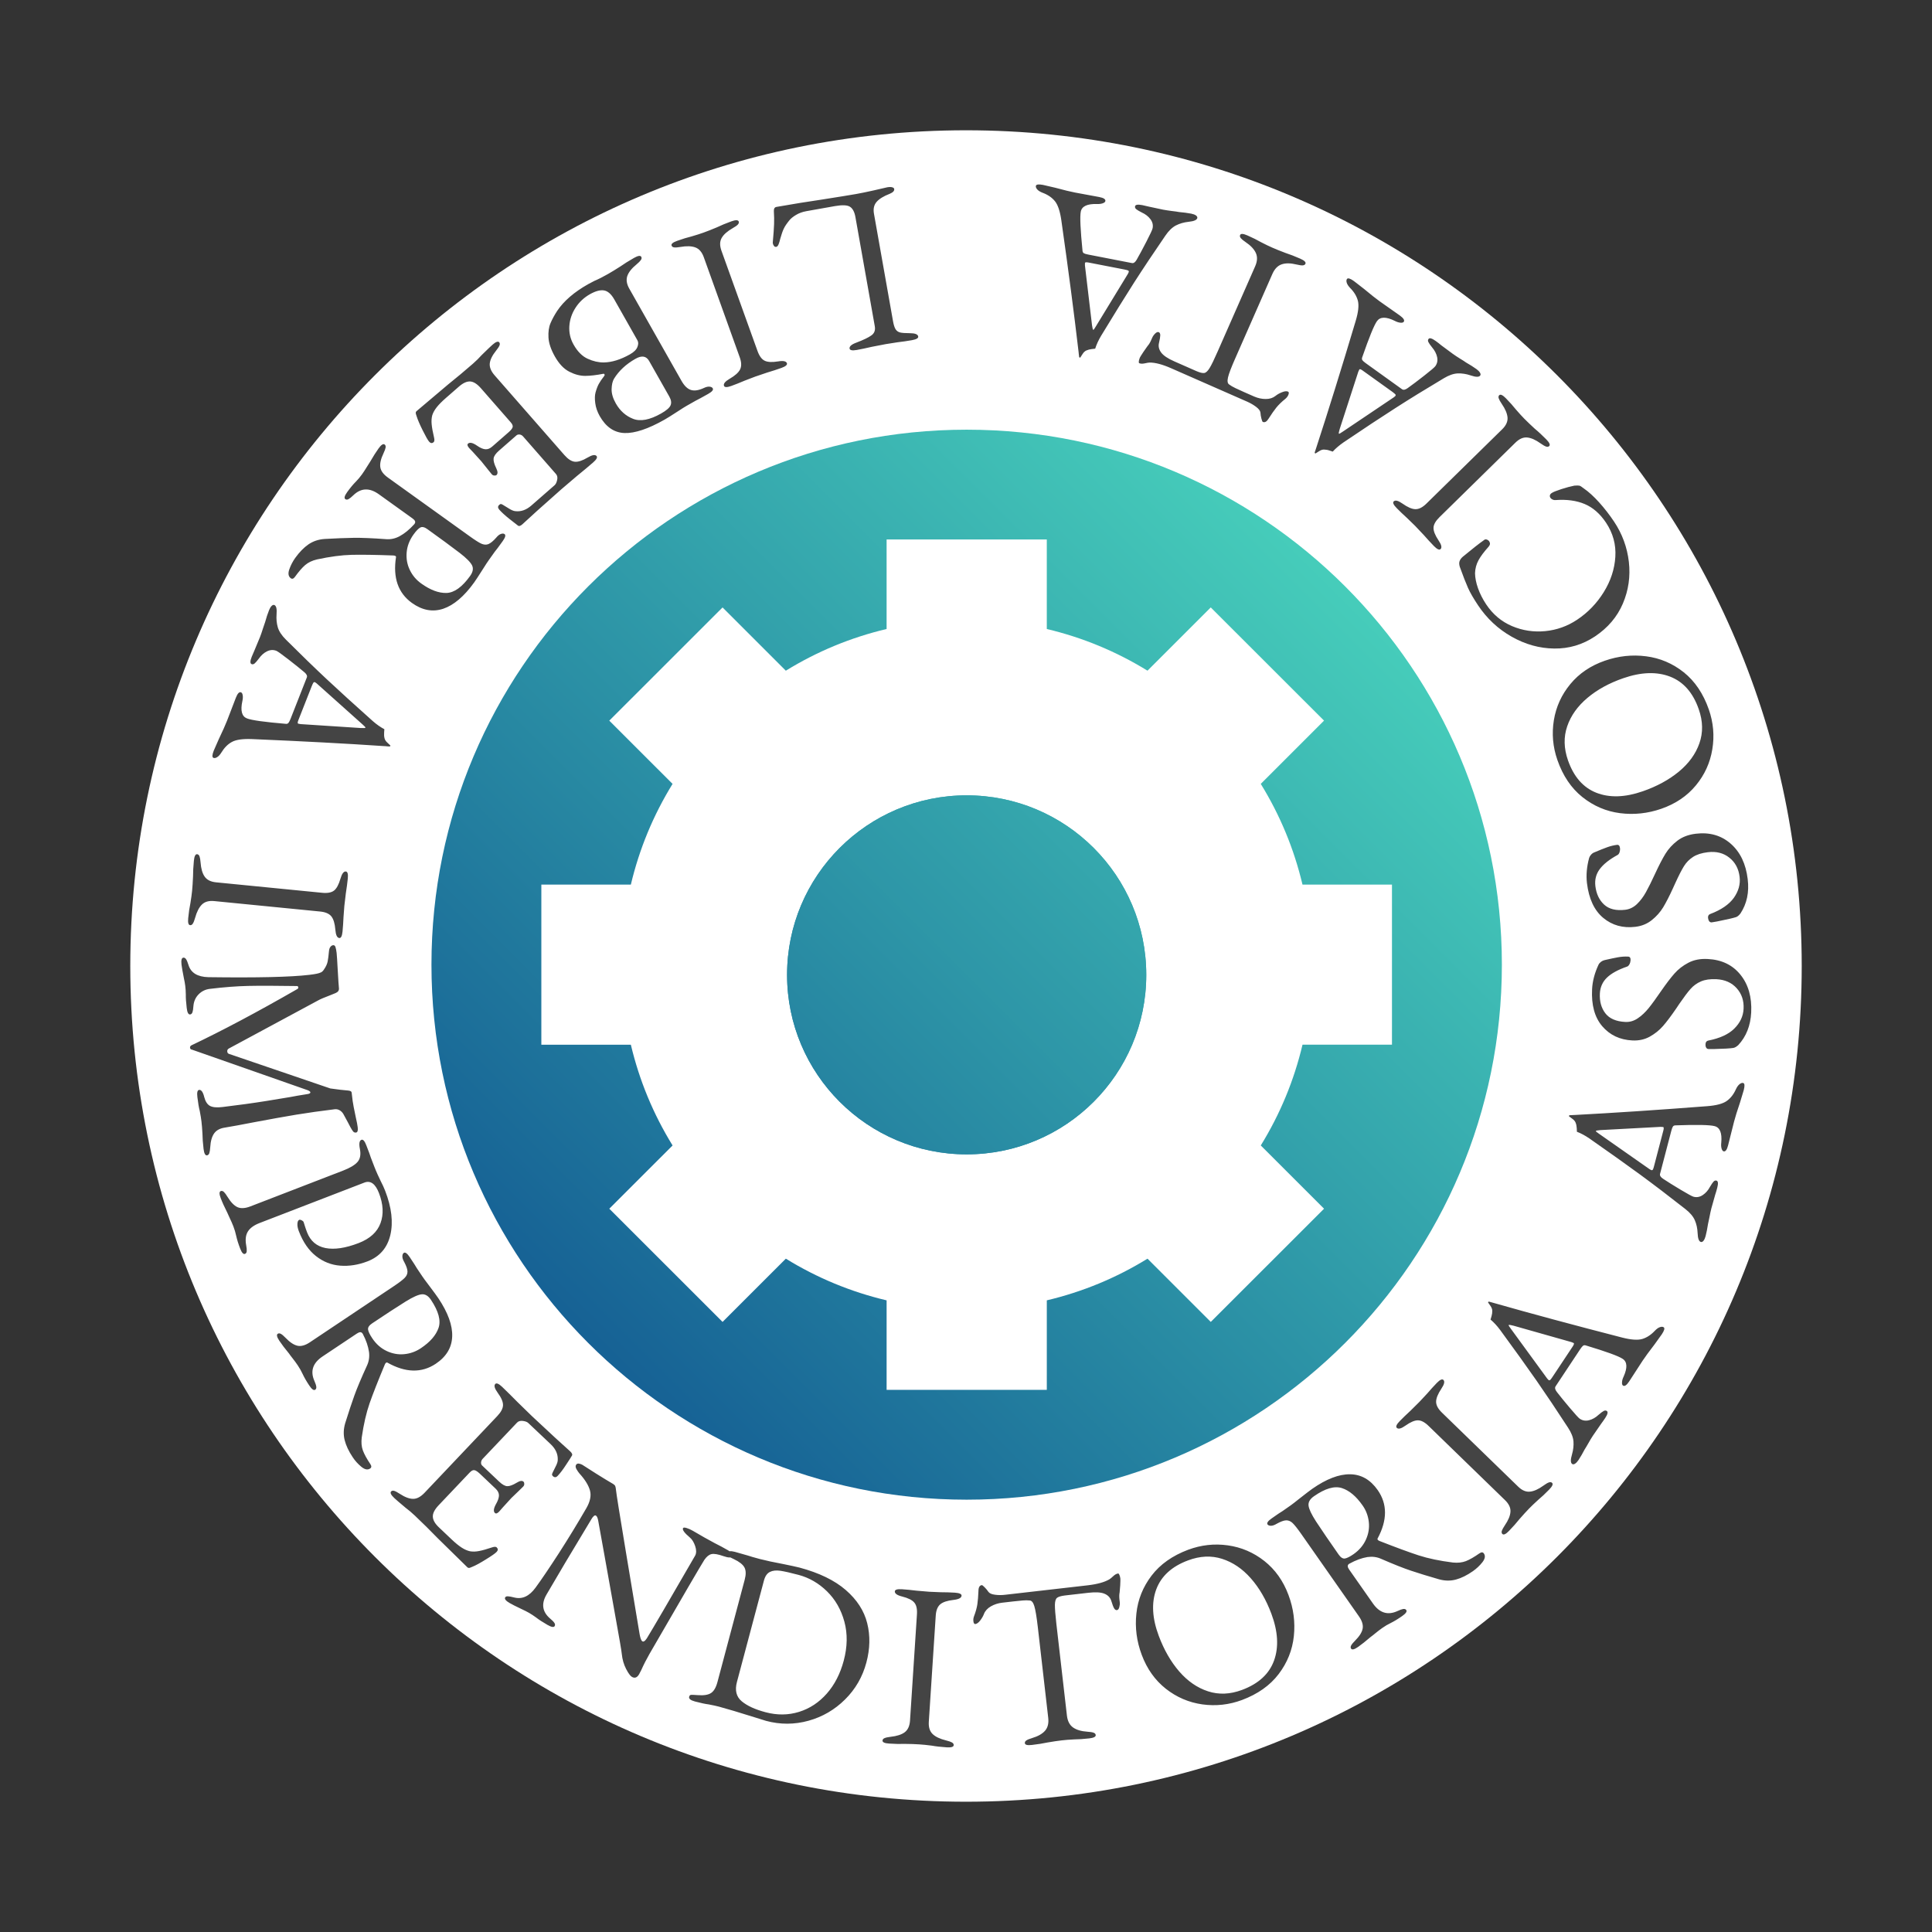 <svg xmlns="http://www.w3.org/2000/svg" xmlns:xlink="http://www.w3.org/1999/xlink" width="1080" zoomAndPan="magnify" viewBox="0 0 810 810" height="1080" preserveAspectRatio="xMidYMid meet" version="1.0"><rect x="0" y="0" width="810" height="810" fill="#333333" stroke="none"/><defs><clipPath id="fcf04a4259"><path d="M 54.621 54.621 L 755.379 54.621 L 755.379 755.379 L 54.621 755.379 Z M 54.621 54.621 " clip-rule="nonzero"/></clipPath><clipPath id="62e086fddb"><path d="M 405 54.621 C 211.492 54.621 54.621 211.492 54.621 405 C 54.621 598.508 211.492 755.379 405 755.379 C 598.508 755.379 755.379 598.508 755.379 405 C 755.379 211.492 598.508 54.621 405 54.621 Z M 405 54.621 " clip-rule="nonzero"/></clipPath><clipPath id="9606a0864f"><path d="M 0.621 0.621 L 701.379 0.621 L 701.379 701.379 L 0.621 701.379 Z M 0.621 0.621 " clip-rule="nonzero"/></clipPath><clipPath id="75c345851f"><path d="M 351 0.621 C 157.492 0.621 0.621 157.492 0.621 351 C 0.621 544.508 157.492 701.379 351 701.379 C 544.508 701.379 701.379 544.508 701.379 351 C 701.379 157.492 544.508 0.621 351 0.621 Z M 351 0.621 " clip-rule="nonzero"/></clipPath><clipPath id="0baf068032"><rect x="0" width="702" y="0" height="702"/></clipPath><clipPath id="6a4911bdf4"><path d="M 180 180 L 630 180 L 630 629 L 180 629 Z M 180 180 " clip-rule="nonzero"/></clipPath><clipPath id="663ebf42b6"><path d="M 405.277 180.148 C 281.355 180.148 180.891 280.566 180.891 404.441 C 180.891 528.312 281.355 628.75 405.277 628.75 C 529.207 628.75 629.668 528.312 629.668 404.441 C 629.668 280.566 529.211 180.148 405.277 180.148 Z M 546.082 438.004 C 542.516 453.02 536.688 467.102 528.586 480.242 L 555.117 506.758 L 507.621 554.219 L 481.094 527.707 C 467.961 535.793 453.887 541.613 438.879 545.176 L 438.879 582.699 L 371.715 582.699 L 371.715 545.18 C 356.695 541.621 342.613 535.793 329.469 527.703 L 302.938 554.219 L 255.449 506.758 L 281.984 480.242 C 273.887 467.102 268.055 453.02 264.488 438.004 L 226.961 438.004 L 226.961 370.879 L 264.488 370.879 C 268.051 355.867 273.883 341.789 281.977 328.652 L 255.445 302.133 L 302.934 254.672 L 329.461 281.191 C 342.605 273.098 356.688 267.273 371.711 263.711 L 371.711 226.184 L 438.875 226.184 L 438.875 263.715 C 453.883 267.277 467.953 273.102 481.09 281.184 L 507.617 254.668 L 555.109 302.125 L 528.582 328.645 C 536.68 341.785 542.512 355.859 546.078 370.875 L 583.59 370.875 L 583.59 437.992 L 546.082 437.992 Z M 546.082 438.004 " clip-rule="nonzero"/></clipPath><linearGradient x1="0.395" gradientTransform="matrix(4.526, 0, 0, 4.524, 179.103, 180.648)" y1="99.042" x2="99.546" gradientUnits="userSpaceOnUse" y2="-0.11" id="e7f7da08b1"><stop stop-opacity="1" stop-color="rgb(4.709%, 29.41%, 55.289%)" offset="0"/><stop stop-opacity="1" stop-color="rgb(4.813%, 29.642%, 55.37%)" offset="0.004"/><stop stop-opacity="1" stop-color="rgb(4.918%, 29.875%, 55.452%)" offset="0.008"/><stop stop-opacity="1" stop-color="rgb(5.022%, 30.107%, 55.533%)" offset="0.012"/><stop stop-opacity="1" stop-color="rgb(5.125%, 30.341%, 55.614%)" offset="0.016"/><stop stop-opacity="1" stop-color="rgb(5.229%, 30.573%, 55.695%)" offset="0.02"/><stop stop-opacity="1" stop-color="rgb(5.334%, 30.806%, 55.777%)" offset="0.023"/><stop stop-opacity="1" stop-color="rgb(5.438%, 31.038%, 55.858%)" offset="0.027"/><stop stop-opacity="1" stop-color="rgb(5.542%, 31.271%, 55.939%)" offset="0.031"/><stop stop-opacity="1" stop-color="rgb(5.646%, 31.505%, 56.02%)" offset="0.035"/><stop stop-opacity="1" stop-color="rgb(5.751%, 31.738%, 56.102%)" offset="0.039"/><stop stop-opacity="1" stop-color="rgb(5.855%, 31.97%, 56.183%)" offset="0.043"/><stop stop-opacity="1" stop-color="rgb(5.959%, 32.204%, 56.264%)" offset="0.047"/><stop stop-opacity="1" stop-color="rgb(6.062%, 32.436%, 56.345%)" offset="0.051"/><stop stop-opacity="1" stop-color="rgb(6.168%, 32.669%, 56.425%)" offset="0.055"/><stop stop-opacity="1" stop-color="rgb(6.271%, 32.901%, 56.506%)" offset="0.059"/><stop stop-opacity="1" stop-color="rgb(6.375%, 33.134%, 56.589%)" offset="0.062"/><stop stop-opacity="1" stop-color="rgb(6.479%, 33.366%, 56.67%)" offset="0.066"/><stop stop-opacity="1" stop-color="rgb(6.584%, 33.6%, 56.75%)" offset="0.07"/><stop stop-opacity="1" stop-color="rgb(6.688%, 33.833%, 56.831%)" offset="0.074"/><stop stop-opacity="1" stop-color="rgb(6.792%, 34.067%, 56.914%)" offset="0.078"/><stop stop-opacity="1" stop-color="rgb(6.895%, 34.299%, 56.995%)" offset="0.082"/><stop stop-opacity="1" stop-color="rgb(7.001%, 34.532%, 57.075%)" offset="0.086"/><stop stop-opacity="1" stop-color="rgb(7.104%, 34.764%, 57.156%)" offset="0.09"/><stop stop-opacity="1" stop-color="rgb(7.208%, 34.998%, 57.239%)" offset="0.094"/><stop stop-opacity="1" stop-color="rgb(7.312%, 35.229%, 57.32%)" offset="0.098"/><stop stop-opacity="1" stop-color="rgb(7.417%, 35.463%, 57.401%)" offset="0.102"/><stop stop-opacity="1" stop-color="rgb(7.521%, 35.695%, 57.481%)" offset="0.105"/><stop stop-opacity="1" stop-color="rgb(7.625%, 35.928%, 57.564%)" offset="0.109"/><stop stop-opacity="1" stop-color="rgb(7.729%, 36.162%, 57.645%)" offset="0.113"/><stop stop-opacity="1" stop-color="rgb(7.834%, 36.395%, 57.726%)" offset="0.117"/><stop stop-opacity="1" stop-color="rgb(7.938%, 36.627%, 57.806%)" offset="0.121"/><stop stop-opacity="1" stop-color="rgb(8.041%, 36.861%, 57.887%)" offset="0.125"/><stop stop-opacity="1" stop-color="rgb(8.145%, 37.093%, 57.968%)" offset="0.129"/><stop stop-opacity="1" stop-color="rgb(8.25%, 37.326%, 58.051%)" offset="0.133"/><stop stop-opacity="1" stop-color="rgb(8.354%, 37.558%, 58.131%)" offset="0.137"/><stop stop-opacity="1" stop-color="rgb(8.458%, 37.791%, 58.212%)" offset="0.141"/><stop stop-opacity="1" stop-color="rgb(8.562%, 38.023%, 58.293%)" offset="0.145"/><stop stop-opacity="1" stop-color="rgb(8.667%, 38.257%, 58.376%)" offset="0.148"/><stop stop-opacity="1" stop-color="rgb(8.771%, 38.49%, 58.456%)" offset="0.152"/><stop stop-opacity="1" stop-color="rgb(8.875%, 38.724%, 58.537%)" offset="0.156"/><stop stop-opacity="1" stop-color="rgb(8.978%, 38.956%, 58.618%)" offset="0.16"/><stop stop-opacity="1" stop-color="rgb(9.084%, 39.189%, 58.701%)" offset="0.164"/><stop stop-opacity="1" stop-color="rgb(9.187%, 39.421%, 58.781%)" offset="0.168"/><stop stop-opacity="1" stop-color="rgb(9.291%, 39.655%, 58.862%)" offset="0.172"/><stop stop-opacity="1" stop-color="rgb(9.395%, 39.886%, 58.943%)" offset="0.176"/><stop stop-opacity="1" stop-color="rgb(9.5%, 40.12%, 59.026%)" offset="0.18"/><stop stop-opacity="1" stop-color="rgb(9.604%, 40.353%, 59.106%)" offset="0.184"/><stop stop-opacity="1" stop-color="rgb(9.708%, 40.587%, 59.187%)" offset="0.188"/><stop stop-opacity="1" stop-color="rgb(9.811%, 40.819%, 59.268%)" offset="0.191"/><stop stop-opacity="1" stop-color="rgb(9.917%, 41.052%, 59.349%)" offset="0.195"/><stop stop-opacity="1" stop-color="rgb(10.02%, 41.284%, 59.43%)" offset="0.199"/><stop stop-opacity="1" stop-color="rgb(10.124%, 41.518%, 59.512%)" offset="0.203"/><stop stop-opacity="1" stop-color="rgb(10.228%, 41.75%, 59.593%)" offset="0.207"/><stop stop-opacity="1" stop-color="rgb(10.333%, 41.983%, 59.674%)" offset="0.211"/><stop stop-opacity="1" stop-color="rgb(10.437%, 42.215%, 59.755%)" offset="0.215"/><stop stop-opacity="1" stop-color="rgb(10.541%, 42.448%, 59.837%)" offset="0.219"/><stop stop-opacity="1" stop-color="rgb(10.645%, 42.682%, 59.918%)" offset="0.223"/><stop stop-opacity="1" stop-color="rgb(10.75%, 42.915%, 59.999%)" offset="0.227"/><stop stop-opacity="1" stop-color="rgb(10.854%, 43.147%, 60.08%)" offset="0.23"/><stop stop-opacity="1" stop-color="rgb(10.957%, 43.381%, 60.162%)" offset="0.234"/><stop stop-opacity="1" stop-color="rgb(11.061%, 43.613%, 60.243%)" offset="0.238"/><stop stop-opacity="1" stop-color="rgb(11.166%, 43.846%, 60.324%)" offset="0.242"/><stop stop-opacity="1" stop-color="rgb(11.27%, 44.078%, 60.405%)" offset="0.246"/><stop stop-opacity="1" stop-color="rgb(11.374%, 44.312%, 60.487%)" offset="0.25"/><stop stop-opacity="1" stop-color="rgb(11.478%, 44.543%, 60.568%)" offset="0.254"/><stop stop-opacity="1" stop-color="rgb(11.583%, 44.777%, 60.649%)" offset="0.258"/><stop stop-opacity="1" stop-color="rgb(11.687%, 45.01%, 60.73%)" offset="0.262"/><stop stop-opacity="1" stop-color="rgb(11.79%, 45.244%, 60.811%)" offset="0.266"/><stop stop-opacity="1" stop-color="rgb(11.894%, 45.476%, 60.892%)" offset="0.27"/><stop stop-opacity="1" stop-color="rgb(12%, 45.709%, 60.974%)" offset="0.273"/><stop stop-opacity="1" stop-color="rgb(12.103%, 45.941%, 61.055%)" offset="0.277"/><stop stop-opacity="1" stop-color="rgb(12.207%, 46.175%, 61.136%)" offset="0.281"/><stop stop-opacity="1" stop-color="rgb(12.311%, 46.407%, 61.217%)" offset="0.285"/><stop stop-opacity="1" stop-color="rgb(12.416%, 46.64%, 61.299%)" offset="0.289"/><stop stop-opacity="1" stop-color="rgb(12.52%, 46.872%, 61.38%)" offset="0.293"/><stop stop-opacity="1" stop-color="rgb(12.624%, 47.105%, 61.461%)" offset="0.297"/><stop stop-opacity="1" stop-color="rgb(12.727%, 47.339%, 61.542%)" offset="0.301"/><stop stop-opacity="1" stop-color="rgb(12.833%, 47.572%, 61.624%)" offset="0.305"/><stop stop-opacity="1" stop-color="rgb(12.936%, 47.804%, 61.705%)" offset="0.309"/><stop stop-opacity="1" stop-color="rgb(13.04%, 48.038%, 61.786%)" offset="0.312"/><stop stop-opacity="1" stop-color="rgb(13.144%, 48.27%, 61.867%)" offset="0.316"/><stop stop-opacity="1" stop-color="rgb(13.249%, 48.503%, 61.949%)" offset="0.32"/><stop stop-opacity="1" stop-color="rgb(13.353%, 48.735%, 62.03%)" offset="0.324"/><stop stop-opacity="1" stop-color="rgb(13.457%, 48.969%, 62.111%)" offset="0.328"/><stop stop-opacity="1" stop-color="rgb(13.56%, 49.2%, 62.192%)" offset="0.332"/><stop stop-opacity="1" stop-color="rgb(13.666%, 49.434%, 62.273%)" offset="0.336"/><stop stop-opacity="1" stop-color="rgb(13.77%, 49.667%, 62.354%)" offset="0.34"/><stop stop-opacity="1" stop-color="rgb(13.873%, 49.901%, 62.436%)" offset="0.344"/><stop stop-opacity="1" stop-color="rgb(13.977%, 50.133%, 62.517%)" offset="0.348"/><stop stop-opacity="1" stop-color="rgb(14.082%, 50.366%, 62.598%)" offset="0.352"/><stop stop-opacity="1" stop-color="rgb(14.186%, 50.598%, 62.679%)" offset="0.355"/><stop stop-opacity="1" stop-color="rgb(14.29%, 50.832%, 62.761%)" offset="0.359"/><stop stop-opacity="1" stop-color="rgb(14.394%, 51.064%, 62.842%)" offset="0.363"/><stop stop-opacity="1" stop-color="rgb(14.499%, 51.297%, 62.923%)" offset="0.367"/><stop stop-opacity="1" stop-color="rgb(14.603%, 51.529%, 63.004%)" offset="0.371"/><stop stop-opacity="1" stop-color="rgb(14.706%, 51.762%, 63.086%)" offset="0.375"/><stop stop-opacity="1" stop-color="rgb(14.81%, 51.996%, 63.167%)" offset="0.379"/><stop stop-opacity="1" stop-color="rgb(14.915%, 52.229%, 63.248%)" offset="0.383"/><stop stop-opacity="1" stop-color="rgb(15.019%, 52.461%, 63.329%)" offset="0.387"/><stop stop-opacity="1" stop-color="rgb(15.123%, 52.695%, 63.411%)" offset="0.391"/><stop stop-opacity="1" stop-color="rgb(15.227%, 52.927%, 63.492%)" offset="0.395"/><stop stop-opacity="1" stop-color="rgb(15.332%, 53.16%, 63.573%)" offset="0.398"/><stop stop-opacity="1" stop-color="rgb(15.436%, 53.392%, 63.654%)" offset="0.402"/><stop stop-opacity="1" stop-color="rgb(15.54%, 53.625%, 63.734%)" offset="0.406"/><stop stop-opacity="1" stop-color="rgb(15.643%, 53.857%, 63.815%)" offset="0.41"/><stop stop-opacity="1" stop-color="rgb(15.749%, 54.091%, 63.898%)" offset="0.414"/><stop stop-opacity="1" stop-color="rgb(15.852%, 54.324%, 63.979%)" offset="0.418"/><stop stop-opacity="1" stop-color="rgb(15.956%, 54.558%, 64.059%)" offset="0.422"/><stop stop-opacity="1" stop-color="rgb(16.06%, 54.79%, 64.14%)" offset="0.426"/><stop stop-opacity="1" stop-color="rgb(16.165%, 55.023%, 64.223%)" offset="0.43"/><stop stop-opacity="1" stop-color="rgb(16.269%, 55.255%, 64.304%)" offset="0.434"/><stop stop-opacity="1" stop-color="rgb(16.373%, 55.489%, 64.384%)" offset="0.438"/><stop stop-opacity="1" stop-color="rgb(16.476%, 55.721%, 64.465%)" offset="0.441"/><stop stop-opacity="1" stop-color="rgb(16.582%, 55.954%, 64.548%)" offset="0.445"/><stop stop-opacity="1" stop-color="rgb(16.685%, 56.186%, 64.629%)" offset="0.449"/><stop stop-opacity="1" stop-color="rgb(16.789%, 56.419%, 64.709%)" offset="0.453"/><stop stop-opacity="1" stop-color="rgb(16.893%, 56.653%, 64.79%)" offset="0.457"/><stop stop-opacity="1" stop-color="rgb(16.998%, 56.886%, 64.873%)" offset="0.461"/><stop stop-opacity="1" stop-color="rgb(17.102%, 57.118%, 64.954%)" offset="0.465"/><stop stop-opacity="1" stop-color="rgb(17.206%, 57.352%, 65.034%)" offset="0.469"/><stop stop-opacity="1" stop-color="rgb(17.31%, 57.584%, 65.115%)" offset="0.473"/><stop stop-opacity="1" stop-color="rgb(17.415%, 57.817%, 65.196%)" offset="0.477"/><stop stop-opacity="1" stop-color="rgb(17.519%, 58.049%, 65.277%)" offset="0.48"/><stop stop-opacity="1" stop-color="rgb(17.622%, 58.282%, 65.359%)" offset="0.484"/><stop stop-opacity="1" stop-color="rgb(17.726%, 58.514%, 65.44%)" offset="0.488"/><stop stop-opacity="1" stop-color="rgb(17.831%, 58.748%, 65.521%)" offset="0.492"/><stop stop-opacity="1" stop-color="rgb(17.935%, 58.981%, 65.602%)" offset="0.496"/><stop stop-opacity="1" stop-color="rgb(18.039%, 59.215%, 65.685%)" offset="0.5"/><stop stop-opacity="1" stop-color="rgb(18.143%, 59.447%, 65.765%)" offset="0.504"/><stop stop-opacity="1" stop-color="rgb(18.248%, 59.68%, 65.846%)" offset="0.508"/><stop stop-opacity="1" stop-color="rgb(18.352%, 59.912%, 65.927%)" offset="0.512"/><stop stop-opacity="1" stop-color="rgb(18.456%, 60.146%, 66.01%)" offset="0.516"/><stop stop-opacity="1" stop-color="rgb(18.559%, 60.378%, 66.09%)" offset="0.52"/><stop stop-opacity="1" stop-color="rgb(18.665%, 60.611%, 66.171%)" offset="0.523"/><stop stop-opacity="1" stop-color="rgb(18.768%, 60.843%, 66.252%)" offset="0.527"/><stop stop-opacity="1" stop-color="rgb(18.872%, 61.076%, 66.335%)" offset="0.531"/><stop stop-opacity="1" stop-color="rgb(18.976%, 61.31%, 66.415%)" offset="0.535"/><stop stop-opacity="1" stop-color="rgb(19.081%, 61.543%, 66.496%)" offset="0.539"/><stop stop-opacity="1" stop-color="rgb(19.185%, 61.775%, 66.577%)" offset="0.543"/><stop stop-opacity="1" stop-color="rgb(19.289%, 62.009%, 66.658%)" offset="0.547"/><stop stop-opacity="1" stop-color="rgb(19.392%, 62.241%, 66.739%)" offset="0.551"/><stop stop-opacity="1" stop-color="rgb(19.498%, 62.474%, 66.821%)" offset="0.555"/><stop stop-opacity="1" stop-color="rgb(19.601%, 62.706%, 66.902%)" offset="0.559"/><stop stop-opacity="1" stop-color="rgb(19.705%, 62.939%, 66.983%)" offset="0.562"/><stop stop-opacity="1" stop-color="rgb(19.809%, 63.171%, 67.064%)" offset="0.566"/><stop stop-opacity="1" stop-color="rgb(19.914%, 63.405%, 67.146%)" offset="0.57"/><stop stop-opacity="1" stop-color="rgb(20.018%, 63.638%, 67.227%)" offset="0.574"/><stop stop-opacity="1" stop-color="rgb(20.122%, 63.872%, 67.308%)" offset="0.578"/><stop stop-opacity="1" stop-color="rgb(20.226%, 64.104%, 67.389%)" offset="0.582"/><stop stop-opacity="1" stop-color="rgb(20.331%, 64.337%, 67.471%)" offset="0.586"/><stop stop-opacity="1" stop-color="rgb(20.435%, 64.569%, 67.552%)" offset="0.59"/><stop stop-opacity="1" stop-color="rgb(20.538%, 64.803%, 67.633%)" offset="0.594"/><stop stop-opacity="1" stop-color="rgb(20.642%, 65.034%, 67.714%)" offset="0.598"/><stop stop-opacity="1" stop-color="rgb(20.747%, 65.268%, 67.796%)" offset="0.602"/><stop stop-opacity="1" stop-color="rgb(20.851%, 65.5%, 67.877%)" offset="0.605"/><stop stop-opacity="1" stop-color="rgb(20.955%, 65.733%, 67.958%)" offset="0.609"/><stop stop-opacity="1" stop-color="rgb(21.059%, 65.967%, 68.039%)" offset="0.613"/><stop stop-opacity="1" stop-color="rgb(21.164%, 66.2%, 68.12%)" offset="0.617"/><stop stop-opacity="1" stop-color="rgb(21.268%, 66.432%, 68.201%)" offset="0.621"/><stop stop-opacity="1" stop-color="rgb(21.371%, 66.666%, 68.283%)" offset="0.625"/><stop stop-opacity="1" stop-color="rgb(21.475%, 66.898%, 68.364%)" offset="0.629"/><stop stop-opacity="1" stop-color="rgb(21.581%, 67.131%, 68.445%)" offset="0.633"/><stop stop-opacity="1" stop-color="rgb(21.684%, 67.363%, 68.526%)" offset="0.637"/><stop stop-opacity="1" stop-color="rgb(21.788%, 67.596%, 68.608%)" offset="0.641"/><stop stop-opacity="1" stop-color="rgb(21.892%, 67.83%, 68.689%)" offset="0.645"/><stop stop-opacity="1" stop-color="rgb(21.997%, 68.063%, 68.77%)" offset="0.648"/><stop stop-opacity="1" stop-color="rgb(22.101%, 68.295%, 68.851%)" offset="0.652"/><stop stop-opacity="1" stop-color="rgb(22.205%, 68.529%, 68.933%)" offset="0.656"/><stop stop-opacity="1" stop-color="rgb(22.308%, 68.761%, 69.014%)" offset="0.66"/><stop stop-opacity="1" stop-color="rgb(22.414%, 68.994%, 69.095%)" offset="0.664"/><stop stop-opacity="1" stop-color="rgb(22.517%, 69.226%, 69.176%)" offset="0.668"/><stop stop-opacity="1" stop-color="rgb(22.621%, 69.46%, 69.258%)" offset="0.672"/><stop stop-opacity="1" stop-color="rgb(22.725%, 69.691%, 69.339%)" offset="0.676"/><stop stop-opacity="1" stop-color="rgb(22.83%, 69.925%, 69.42%)" offset="0.68"/><stop stop-opacity="1" stop-color="rgb(22.934%, 70.158%, 69.501%)" offset="0.684"/><stop stop-opacity="1" stop-color="rgb(23.038%, 70.392%, 69.582%)" offset="0.688"/><stop stop-opacity="1" stop-color="rgb(23.141%, 70.624%, 69.662%)" offset="0.691"/><stop stop-opacity="1" stop-color="rgb(23.247%, 70.857%, 69.745%)" offset="0.695"/><stop stop-opacity="1" stop-color="rgb(23.351%, 71.089%, 69.826%)" offset="0.699"/><stop stop-opacity="1" stop-color="rgb(23.454%, 71.323%, 69.907%)" offset="0.703"/><stop stop-opacity="1" stop-color="rgb(23.558%, 71.555%, 69.987%)" offset="0.707"/><stop stop-opacity="1" stop-color="rgb(23.663%, 71.788%, 70.07%)" offset="0.711"/><stop stop-opacity="1" stop-color="rgb(23.767%, 72.02%, 70.151%)" offset="0.715"/><stop stop-opacity="1" stop-color="rgb(23.871%, 72.253%, 70.232%)" offset="0.719"/><stop stop-opacity="1" stop-color="rgb(23.975%, 72.487%, 70.312%)" offset="0.723"/><stop stop-opacity="1" stop-color="rgb(24.08%, 72.72%, 70.395%)" offset="0.727"/><stop stop-opacity="1" stop-color="rgb(24.184%, 72.952%, 70.476%)" offset="0.73"/><stop stop-opacity="1" stop-color="rgb(24.287%, 73.186%, 70.557%)" offset="0.734"/><stop stop-opacity="1" stop-color="rgb(24.391%, 73.418%, 70.638%)" offset="0.738"/><stop stop-opacity="1" stop-color="rgb(24.496%, 73.651%, 70.72%)" offset="0.742"/><stop stop-opacity="1" stop-color="rgb(24.6%, 73.883%, 70.801%)" offset="0.746"/><stop stop-opacity="1" stop-color="rgb(24.704%, 74.117%, 70.882%)" offset="0.75"/><stop stop-opacity="1" stop-color="rgb(24.808%, 74.348%, 70.963%)" offset="0.754"/><stop stop-opacity="1" stop-color="rgb(24.913%, 74.582%, 71.045%)" offset="0.758"/><stop stop-opacity="1" stop-color="rgb(25.017%, 74.815%, 71.126%)" offset="0.762"/><stop stop-opacity="1" stop-color="rgb(25.121%, 75.049%, 71.207%)" offset="0.766"/><stop stop-opacity="1" stop-color="rgb(25.224%, 75.281%, 71.288%)" offset="0.77"/><stop stop-opacity="1" stop-color="rgb(25.33%, 75.514%, 71.368%)" offset="0.773"/><stop stop-opacity="1" stop-color="rgb(25.433%, 75.746%, 71.449%)" offset="0.777"/><stop stop-opacity="1" stop-color="rgb(25.537%, 75.98%, 71.532%)" offset="0.781"/><stop stop-opacity="1" stop-color="rgb(25.641%, 76.212%, 71.613%)" offset="0.785"/><stop stop-opacity="1" stop-color="rgb(25.746%, 76.445%, 71.693%)" offset="0.789"/><stop stop-opacity="1" stop-color="rgb(25.85%, 76.677%, 71.774%)" offset="0.793"/><stop stop-opacity="1" stop-color="rgb(25.954%, 76.91%, 71.857%)" offset="0.797"/><stop stop-opacity="1" stop-color="rgb(26.057%, 77.144%, 71.938%)" offset="0.801"/><stop stop-opacity="1" stop-color="rgb(26.163%, 77.377%, 72.018%)" offset="0.805"/><stop stop-opacity="1" stop-color="rgb(26.266%, 77.609%, 72.099%)" offset="0.809"/><stop stop-opacity="1" stop-color="rgb(26.37%, 77.843%, 72.182%)" offset="0.812"/><stop stop-opacity="1" stop-color="rgb(26.474%, 78.075%, 72.263%)" offset="0.816"/><stop stop-opacity="1" stop-color="rgb(26.579%, 78.308%, 72.343%)" offset="0.82"/><stop stop-opacity="1" stop-color="rgb(26.683%, 78.54%, 72.424%)" offset="0.824"/><stop stop-opacity="1" stop-color="rgb(26.787%, 78.773%, 72.507%)" offset="0.828"/><stop stop-opacity="1" stop-color="rgb(26.891%, 79.005%, 72.588%)" offset="0.832"/><stop stop-opacity="1" stop-color="rgb(26.996%, 79.239%, 72.668%)" offset="0.836"/><stop stop-opacity="1" stop-color="rgb(27.1%, 79.472%, 72.749%)" offset="0.84"/><stop stop-opacity="1" stop-color="rgb(27.203%, 79.706%, 72.83%)" offset="0.844"/><stop stop-opacity="1" stop-color="rgb(27.307%, 79.938%, 72.911%)" offset="0.848"/><stop stop-opacity="1" stop-color="rgb(27.412%, 80.171%, 72.993%)" offset="0.852"/><stop stop-opacity="1" stop-color="rgb(27.516%, 80.403%, 73.074%)" offset="0.855"/><stop stop-opacity="1" stop-color="rgb(27.62%, 80.637%, 73.155%)" offset="0.859"/><stop stop-opacity="1" stop-color="rgb(27.724%, 80.869%, 73.236%)" offset="0.863"/><stop stop-opacity="1" stop-color="rgb(27.829%, 81.102%, 73.318%)" offset="0.867"/><stop stop-opacity="1" stop-color="rgb(27.933%, 81.334%, 73.399%)" offset="0.871"/><stop stop-opacity="1" stop-color="rgb(28.036%, 81.567%, 73.48%)" offset="0.875"/><stop stop-opacity="1" stop-color="rgb(28.14%, 81.801%, 73.561%)" offset="0.879"/><stop stop-opacity="1" stop-color="rgb(28.246%, 82.034%, 73.643%)" offset="0.883"/><stop stop-opacity="1" stop-color="rgb(28.349%, 82.266%, 73.724%)" offset="0.887"/><stop stop-opacity="1" stop-color="rgb(28.453%, 82.5%, 73.805%)" offset="0.891"/><stop stop-opacity="1" stop-color="rgb(28.557%, 82.732%, 73.886%)" offset="0.895"/><stop stop-opacity="1" stop-color="rgb(28.662%, 82.965%, 73.969%)" offset="0.898"/><stop stop-opacity="1" stop-color="rgb(28.766%, 83.197%, 74.049%)" offset="0.902"/><stop stop-opacity="1" stop-color="rgb(28.87%, 83.43%, 74.13%)" offset="0.906"/><stop stop-opacity="1" stop-color="rgb(28.973%, 83.662%, 74.211%)" offset="0.91"/><stop stop-opacity="1" stop-color="rgb(29.079%, 83.896%, 74.292%)" offset="0.914"/><stop stop-opacity="1" stop-color="rgb(29.182%, 84.129%, 74.373%)" offset="0.918"/><stop stop-opacity="1" stop-color="rgb(29.286%, 84.363%, 74.455%)" offset="0.922"/><stop stop-opacity="1" stop-color="rgb(29.39%, 84.595%, 74.536%)" offset="0.926"/><stop stop-opacity="1" stop-color="rgb(29.495%, 84.828%, 74.617%)" offset="0.93"/><stop stop-opacity="1" stop-color="rgb(29.599%, 85.06%, 74.698%)" offset="0.934"/><stop stop-opacity="1" stop-color="rgb(29.703%, 85.294%, 74.78%)" offset="0.938"/><stop stop-opacity="1" stop-color="rgb(29.807%, 85.526%, 74.861%)" offset="0.941"/><stop stop-opacity="1" stop-color="rgb(29.912%, 85.759%, 74.942%)" offset="0.945"/><stop stop-opacity="1" stop-color="rgb(30.016%, 85.991%, 75.023%)" offset="0.949"/><stop stop-opacity="1" stop-color="rgb(30.119%, 86.224%, 75.105%)" offset="0.953"/><stop stop-opacity="1" stop-color="rgb(30.223%, 86.458%, 75.186%)" offset="0.957"/><stop stop-opacity="1" stop-color="rgb(30.328%, 86.691%, 75.267%)" offset="0.961"/><stop stop-opacity="1" stop-color="rgb(30.432%, 86.923%, 75.348%)" offset="0.965"/><stop stop-opacity="1" stop-color="rgb(30.536%, 87.157%, 75.43%)" offset="0.969"/><stop stop-opacity="1" stop-color="rgb(30.64%, 87.389%, 75.511%)" offset="0.973"/><stop stop-opacity="1" stop-color="rgb(30.745%, 87.622%, 75.592%)" offset="0.977"/><stop stop-opacity="1" stop-color="rgb(30.849%, 87.854%, 75.673%)" offset="0.98"/><stop stop-opacity="1" stop-color="rgb(30.952%, 88.087%, 75.754%)" offset="0.984"/><stop stop-opacity="1" stop-color="rgb(31.056%, 88.319%, 75.835%)" offset="0.988"/><stop stop-opacity="1" stop-color="rgb(31.161%, 88.553%, 75.917%)" offset="0.992"/><stop stop-opacity="1" stop-color="rgb(31.265%, 88.786%, 75.998%)" offset="0.996"/><stop stop-opacity="1" stop-color="rgb(31.369%, 89.02%, 76.079%)" offset="1"/></linearGradient><clipPath id="66f0f371e2"><path d="M 329 333 L 481 333 L 481 484 L 329 484 Z M 329 333 " clip-rule="nonzero"/></clipPath><clipPath id="12f1e31910"><path d="M 405.277 333.449 C 363.707 333.449 329.984 367.145 329.984 408.711 C 329.984 450.281 363.707 483.969 405.277 483.969 C 446.867 483.969 480.578 450.281 480.578 408.711 C 480.578 367.145 446.867 333.449 405.277 333.449 Z M 405.277 333.449 " clip-rule="nonzero"/></clipPath><linearGradient x1="32.865" gradientTransform="matrix(4.526, 0, 0, 4.524, 179.103, 180.648)" y1="66.572" x2="66.135" gradientUnits="userSpaceOnUse" y2="33.301" id="ceb68c33f3"><stop stop-opacity="1" stop-color="rgb(13.44%, 48.93%, 62.097%)" offset="0"/><stop stop-opacity="1" stop-color="rgb(13.51%, 49.086%, 62.152%)" offset="0.016"/><stop stop-opacity="1" stop-color="rgb(13.649%, 49.399%, 62.26%)" offset="0.031"/><stop stop-opacity="1" stop-color="rgb(13.789%, 49.712%, 62.37%)" offset="0.047"/><stop stop-opacity="1" stop-color="rgb(13.928%, 50.023%, 62.479%)" offset="0.062"/><stop stop-opacity="1" stop-color="rgb(14.069%, 50.336%, 62.587%)" offset="0.078"/><stop stop-opacity="1" stop-color="rgb(14.209%, 50.648%, 62.697%)" offset="0.094"/><stop stop-opacity="1" stop-color="rgb(14.348%, 50.961%, 62.805%)" offset="0.109"/><stop stop-opacity="1" stop-color="rgb(14.488%, 51.274%, 62.915%)" offset="0.125"/><stop stop-opacity="1" stop-color="rgb(14.627%, 51.587%, 63.023%)" offset="0.141"/><stop stop-opacity="1" stop-color="rgb(14.767%, 51.898%, 63.133%)" offset="0.156"/><stop stop-opacity="1" stop-color="rgb(14.908%, 52.211%, 63.242%)" offset="0.172"/><stop stop-opacity="1" stop-color="rgb(15.047%, 52.524%, 63.35%)" offset="0.188"/><stop stop-opacity="1" stop-color="rgb(15.187%, 52.837%, 63.46%)" offset="0.203"/><stop stop-opacity="1" stop-color="rgb(15.326%, 53.149%, 63.568%)" offset="0.219"/><stop stop-opacity="1" stop-color="rgb(15.466%, 53.461%, 63.678%)" offset="0.234"/><stop stop-opacity="1" stop-color="rgb(15.607%, 53.773%, 63.786%)" offset="0.25"/><stop stop-opacity="1" stop-color="rgb(15.746%, 54.086%, 63.896%)" offset="0.266"/><stop stop-opacity="1" stop-color="rgb(15.886%, 54.399%, 64.005%)" offset="0.281"/><stop stop-opacity="1" stop-color="rgb(16.025%, 54.712%, 64.114%)" offset="0.297"/><stop stop-opacity="1" stop-color="rgb(16.165%, 55.025%, 64.223%)" offset="0.312"/><stop stop-opacity="1" stop-color="rgb(16.306%, 55.336%, 64.331%)" offset="0.328"/><stop stop-opacity="1" stop-color="rgb(16.444%, 55.649%, 64.441%)" offset="0.344"/><stop stop-opacity="1" stop-color="rgb(16.585%, 55.962%, 64.549%)" offset="0.359"/><stop stop-opacity="1" stop-color="rgb(16.724%, 56.274%, 64.659%)" offset="0.375"/><stop stop-opacity="1" stop-color="rgb(16.864%, 56.587%, 64.767%)" offset="0.391"/><stop stop-opacity="1" stop-color="rgb(17.004%, 56.9%, 64.877%)" offset="0.406"/><stop stop-opacity="1" stop-color="rgb(17.143%, 57.211%, 64.986%)" offset="0.422"/><stop stop-opacity="1" stop-color="rgb(17.284%, 57.524%, 65.094%)" offset="0.438"/><stop stop-opacity="1" stop-color="rgb(17.422%, 57.837%, 65.204%)" offset="0.453"/><stop stop-opacity="1" stop-color="rgb(17.563%, 58.15%, 65.312%)" offset="0.469"/><stop stop-opacity="1" stop-color="rgb(17.703%, 58.463%, 65.422%)" offset="0.484"/><stop stop-opacity="1" stop-color="rgb(17.842%, 58.774%, 65.53%)" offset="0.5"/><stop stop-opacity="1" stop-color="rgb(17.912%, 58.931%, 65.585%)" offset="0.5"/><stop stop-opacity="1" stop-color="rgb(17.982%, 59.087%, 65.64%)" offset="0.5"/><stop stop-opacity="1" stop-color="rgb(18.053%, 59.244%, 65.695%)" offset="0.516"/><stop stop-opacity="1" stop-color="rgb(18.121%, 59.399%, 65.749%)" offset="0.531"/><stop stop-opacity="1" stop-color="rgb(18.262%, 59.712%, 65.857%)" offset="0.547"/><stop stop-opacity="1" stop-color="rgb(18.402%, 60.025%, 65.967%)" offset="0.562"/><stop stop-opacity="1" stop-color="rgb(18.541%, 60.338%, 66.075%)" offset="0.578"/><stop stop-opacity="1" stop-color="rgb(18.681%, 60.649%, 66.185%)" offset="0.594"/><stop stop-opacity="1" stop-color="rgb(18.822%, 60.962%, 66.293%)" offset="0.609"/><stop stop-opacity="1" stop-color="rgb(18.961%, 61.275%, 66.403%)" offset="0.625"/><stop stop-opacity="1" stop-color="rgb(19.101%, 61.588%, 66.512%)" offset="0.641"/><stop stop-opacity="1" stop-color="rgb(19.24%, 61.9%, 66.621%)" offset="0.656"/><stop stop-opacity="1" stop-color="rgb(19.38%, 62.212%, 66.73%)" offset="0.672"/><stop stop-opacity="1" stop-color="rgb(19.521%, 62.524%, 66.838%)" offset="0.688"/><stop stop-opacity="1" stop-color="rgb(19.659%, 62.837%, 66.948%)" offset="0.703"/><stop stop-opacity="1" stop-color="rgb(19.8%, 63.15%, 67.056%)" offset="0.719"/><stop stop-opacity="1" stop-color="rgb(19.939%, 63.463%, 67.166%)" offset="0.734"/><stop stop-opacity="1" stop-color="rgb(20.079%, 63.776%, 67.274%)" offset="0.75"/><stop stop-opacity="1" stop-color="rgb(20.219%, 64.087%, 67.384%)" offset="0.766"/><stop stop-opacity="1" stop-color="rgb(20.358%, 64.4%, 67.493%)" offset="0.781"/><stop stop-opacity="1" stop-color="rgb(20.499%, 64.713%, 67.601%)" offset="0.797"/><stop stop-opacity="1" stop-color="rgb(20.638%, 65.025%, 67.711%)" offset="0.812"/><stop stop-opacity="1" stop-color="rgb(20.778%, 65.338%, 67.819%)" offset="0.828"/><stop stop-opacity="1" stop-color="rgb(20.918%, 65.651%, 67.929%)" offset="0.844"/><stop stop-opacity="1" stop-color="rgb(21.057%, 65.962%, 68.037%)" offset="0.859"/><stop stop-opacity="1" stop-color="rgb(21.198%, 66.275%, 68.147%)" offset="0.875"/><stop stop-opacity="1" stop-color="rgb(21.336%, 66.588%, 68.256%)" offset="0.891"/><stop stop-opacity="1" stop-color="rgb(21.477%, 66.901%, 68.364%)" offset="0.906"/><stop stop-opacity="1" stop-color="rgb(21.617%, 67.213%, 68.474%)" offset="0.922"/><stop stop-opacity="1" stop-color="rgb(21.756%, 67.525%, 68.582%)" offset="0.938"/><stop stop-opacity="1" stop-color="rgb(21.896%, 67.838%, 68.692%)" offset="0.953"/><stop stop-opacity="1" stop-color="rgb(22.035%, 68.15%, 68.8%)" offset="0.969"/><stop stop-opacity="1" stop-color="rgb(22.176%, 68.463%, 68.91%)" offset="0.984"/><stop stop-opacity="1" stop-color="rgb(22.316%, 68.776%, 69.019%)" offset="1"/></linearGradient><clipPath id="a9f6b57e7a"><path d="M 329 333 L 481 333 L 481 484 L 329 484 Z M 329 333 " clip-rule="nonzero"/></clipPath><clipPath id="9494abdf50"><path d="M 405.277 483.969 C 363.707 483.969 329.984 450.281 329.984 408.711 C 329.984 367.145 363.707 333.449 405.277 333.449 C 446.867 333.449 480.578 367.145 480.578 408.711 C 480.578 450.281 446.867 483.969 405.277 483.969 Z M 405.277 483.969 " clip-rule="nonzero"/></clipPath></defs><g clip-path="url(#fcf04a4259)"><g clip-path="url(#62e086fddb)"><g transform="matrix(1, 0, 0, 1, 54, 54)"><g clip-path="url(#0baf068032)"><g clip-path="url(#9606a0864f)"><g clip-path="url(#75c345851f)"><path fill="#ffffff" d="M 0.621 0.621 L 701.379 0.621 L 701.379 701.379 L 0.621 701.379 Z M 0.621 0.621 " fill-opacity="1" fill-rule="nonzero"/></g></g></g></g></g></g><path fill="#444444" d="M 374.023 78.508 C 373.496 78.371 372.816 78.371 371.969 78.523 C 371.07 78.746 369.184 79.188 366.281 79.832 C 363.395 80.477 360.949 80.984 358.93 81.34 C 356.078 81.832 351.34 82.613 344.703 83.648 C 338.848 84.5 332.445 85.535 325.52 86.754 C 324.738 86.891 324.383 87.52 324.449 88.656 C 324.57 90.488 324.602 92.27 324.535 93.984 C 324.484 95.699 324.297 98.191 324.008 101.453 L 323.992 101.961 C 324.078 102.402 324.246 102.793 324.5 103.113 C 324.754 103.438 325.078 103.574 325.469 103.488 C 325.859 103.422 326.199 103.031 326.469 102.316 C 326.742 101.605 326.945 100.891 327.098 100.195 C 327.625 98.312 328.117 96.871 328.594 95.887 C 329.051 94.902 329.832 93.746 330.918 92.406 C 331.527 91.645 332.465 90.863 333.719 90.117 C 334.992 89.352 336.438 88.824 338.066 88.535 L 350.102 86.398 C 353.156 85.871 355.246 85.957 356.383 86.703 C 357.504 87.434 358.27 88.875 358.641 91.016 L 366.758 136.766 C 367.062 138.445 366.586 139.738 365.332 140.617 C 364.09 141.52 362.004 142.52 359.051 143.641 C 356.977 144.402 356.027 145.254 356.195 146.152 C 356.316 146.863 357.316 147.051 359.203 146.727 C 361.02 146.406 363.141 145.949 365.586 145.387 L 371.391 144.27 L 376.266 143.504 C 378.371 143.266 380.391 142.961 382.324 142.621 C 384.211 142.281 385.094 141.773 384.957 141.059 C 384.805 140.145 383.617 139.688 381.41 139.688 C 379.539 139.688 378.199 139.582 377.402 139.398 C 376.586 139.195 375.957 138.754 375.5 138.074 C 375.059 137.379 374.684 136.258 374.414 134.715 L 366.418 89.625 C 366.043 87.555 366.418 85.891 367.539 84.617 C 368.641 83.359 370.492 82.223 373.055 81.238 C 374.414 80.664 375.043 79.984 374.891 79.203 C 374.84 78.883 374.551 78.66 374.023 78.508 Z M 309.715 92.863 C 309.457 92.188 308.441 92.152 306.641 92.797 C 304.348 93.629 302.312 94.461 300.527 95.324 C 298.34 96.242 296.473 96.988 294.926 97.531 C 293.617 98.008 291.957 98.531 289.934 99.125 C 288.203 99.535 286.184 100.16 283.891 100.977 C 282.09 101.621 281.309 102.281 281.566 102.961 C 281.719 103.402 282.09 103.656 282.668 103.727 C 283.262 103.793 284.113 103.727 285.23 103.539 C 287.863 103.082 289.969 103.148 291.547 103.742 C 293.109 104.32 294.281 105.676 295.047 107.781 L 310.121 149.75 C 310.887 151.852 310.938 153.551 310.289 154.875 C 309.645 156.18 308.184 157.488 305.926 158.793 C 304.027 159.898 303.227 160.883 303.535 161.746 C 303.77 162.441 304.809 162.461 306.59 161.816 C 308.391 161.172 310.258 160.422 312.191 159.594 L 316.625 157.895 L 321.582 156.215 C 323.855 155.535 325.859 154.891 327.59 154.262 C 329.391 153.617 330.152 152.957 329.918 152.277 C 329.609 151.414 328.355 151.156 326.18 151.531 C 323.668 151.938 321.801 151.836 320.578 151.227 C 319.34 150.633 318.336 149.238 317.559 147.066 L 302.465 105.102 C 301.719 102.996 301.734 101.23 302.551 99.789 C 303.363 98.328 304.926 96.953 307.234 95.629 C 308.238 95.07 308.934 94.578 309.34 94.152 C 309.73 93.715 309.867 93.289 309.715 92.863 Z M 268.848 107.664 C 268.492 107.035 267.492 107.188 265.828 108.121 C 263.484 109.461 261.551 110.668 260.055 111.734 C 258.051 113.023 256.336 114.059 254.91 114.875 C 252.738 116.113 250.82 117.082 249.172 117.777 L 246.559 119.152 C 240.719 122.461 236.391 126.176 233.605 130.336 C 232.434 132.133 231.5 133.848 230.805 135.492 C 230.105 137.125 229.82 139.145 229.953 141.52 C 230.09 143.895 230.988 146.543 232.637 149.461 C 234.387 152.551 236.406 154.688 238.699 155.84 C 240.973 157.012 243.195 157.59 245.352 157.59 C 247.492 157.574 250.004 157.285 252.855 156.723 C 253.129 156.656 253.316 156.723 253.418 156.926 C 253.535 157.133 253.52 157.352 253.348 157.59 C 252.297 158.945 251.516 160.086 251.023 161 C 250.531 161.934 250.074 163.105 249.684 164.547 C 249.359 165.703 249.324 167.195 249.562 169.027 C 249.801 170.859 250.43 172.66 251.43 174.441 C 254.027 179.008 257.473 181.383 261.805 181.551 C 266.133 181.703 271.734 179.836 278.594 175.953 C 279.578 175.41 281.48 174.219 284.297 172.387 C 285.844 171.371 287.031 170.621 287.898 170.129 L 291.668 167.992 C 292.566 167.566 294.297 166.617 296.879 165.16 C 298.543 164.227 299.188 163.445 298.832 162.816 C 298.609 162.41 298.152 162.172 297.473 162.105 C 296.793 162.035 295.98 162.238 295.027 162.699 C 292.871 163.684 291.074 163.953 289.629 163.477 C 288.188 163.004 286.895 161.746 285.723 159.676 L 263.84 121.035 C 262.738 119.102 262.465 117.336 262.992 115.742 C 263.535 114.145 264.824 112.516 266.898 110.82 C 267.781 110.09 268.375 109.477 268.695 109.004 C 269.035 108.512 269.086 108.07 268.848 107.664 Z M 257.422 158.793 C 259.477 155.453 262.465 152.668 266.422 150.43 C 269.055 148.934 270.973 149.238 272.16 151.363 L 280.633 166.312 C 281.395 167.688 281.582 168.891 281.141 169.926 C 280.715 170.961 279.375 172.117 277.152 173.371 C 272.398 176.07 268.477 176.801 265.418 175.594 C 262.348 174.391 259.938 172.234 258.188 169.145 C 256.949 166.957 256.371 164.953 256.422 163.105 C 256.473 161.273 256.812 159.828 257.422 158.793 Z M 241.277 129.047 C 242.805 126.668 244.828 124.77 247.34 123.344 C 249.699 122.02 251.668 121.492 253.246 121.766 C 254.844 122.035 256.285 123.309 257.578 125.602 L 267.254 142.691 C 267.68 143.438 267.68 144.371 267.238 145.473 C 266.812 146.594 265.777 147.609 264.113 148.562 C 260.156 150.785 256.488 151.922 253.094 151.957 C 250.922 151.973 248.68 151.465 246.387 150.41 C 244.098 149.375 242.129 147.391 240.48 144.473 C 239.105 142.062 238.527 139.48 238.699 136.734 C 238.883 133.984 239.75 131.422 241.277 129.047 Z M 209.293 143.504 C 208.801 142.961 207.852 143.316 206.426 144.574 C 205.828 145.098 204.336 146.523 201.926 148.883 C 200.871 150.07 199.648 151.277 198.258 152.5 C 194.895 155.434 191.434 158.336 187.887 161.172 C 180.043 167.773 175.609 171.523 174.625 172.387 C 174.422 172.559 174.32 172.762 174.305 173 C 174.285 173.219 174.336 173.508 174.457 173.848 C 174.574 174.168 174.66 174.406 174.695 174.559 C 175.117 175.934 175.949 177.887 177.207 180.414 C 178.461 182.941 179.363 184.539 179.922 185.184 C 180.535 185.879 181.16 185.945 181.809 185.371 C 182.145 185.082 182.215 184.453 181.992 183.504 C 181.449 181.18 181.109 179.312 180.977 177.902 C 180.84 176.496 180.926 175.223 181.23 174.086 C 181.586 172.98 182.199 171.879 183.098 170.742 C 183.98 169.621 185.254 168.332 186.883 166.906 L 192.383 162.105 C 194.117 160.578 195.695 159.863 197.102 159.93 C 198.531 160 200.023 160.949 201.637 162.781 L 214.113 177.039 C 214.812 177.836 215.082 178.516 214.93 179.09 C 214.758 179.668 214.215 180.363 213.281 181.18 L 206.371 187.219 C 205.422 188.051 204.473 188.426 203.504 188.355 C 202.52 188.289 201.363 187.797 200.023 186.863 C 198.242 185.625 196.984 185.336 196.238 185.98 C 195.797 186.371 195.949 187 196.68 187.832 L 198.309 189.543 L 201.824 193.43 L 204.539 196.824 L 206.152 198.812 C 206.457 199.168 206.812 199.355 207.238 199.371 C 207.664 199.406 207.969 199.336 208.156 199.168 C 208.75 198.641 208.734 197.707 208.07 196.352 C 207.203 194.566 206.832 193.195 206.949 192.227 C 207.051 191.258 207.816 190.156 209.191 188.949 L 216.543 182.52 C 216.898 182.215 217.34 182.113 217.902 182.18 C 218.461 182.266 218.918 182.535 219.309 182.977 L 233.094 198.727 C 233.656 199.371 233.824 200.203 233.586 201.238 C 233.367 202.273 232.992 203.004 232.5 203.445 L 222.773 211.945 C 220.633 213.812 218.395 214.594 216.031 214.305 C 215.305 214.254 214.316 213.828 213.113 213.047 C 211.906 212.27 211.145 211.809 210.82 211.641 C 210.465 211.438 210.191 211.316 210.008 211.301 C 209.82 211.301 209.617 211.402 209.359 211.625 C 208.664 212.219 208.648 212.895 209.293 213.645 C 210.293 214.781 211.738 216.102 213.621 217.598 C 215.488 219.09 216.66 220.008 217.102 220.312 C 217.543 220.719 218.188 220.551 219.02 219.805 L 225.219 214.137 L 235.32 205.156 L 241.703 199.711 C 244.469 197.469 246.777 195.535 248.664 193.891 C 250.105 192.633 250.582 191.734 250.105 191.191 C 249.496 190.496 248.254 190.715 246.355 191.836 C 244.164 193.141 242.383 193.719 240.988 193.582 C 239.598 193.449 238.156 192.516 236.625 190.785 L 207.375 157.367 C 205.863 155.637 205.184 153.977 205.336 152.398 C 205.488 150.836 206.371 149.02 208.004 146.984 C 208.715 146.102 209.191 145.387 209.41 144.844 C 209.633 144.301 209.582 143.859 209.293 143.504 Z M 129.312 228.238 C 127.395 229.562 125.543 231.461 123.777 233.906 C 122.711 235.414 121.879 237.012 121.281 238.742 C 120.688 240.457 120.91 241.695 121.91 242.426 C 122.504 242.848 123.082 242.645 123.66 241.848 C 125.238 239.66 126.664 238.012 127.938 236.91 C 129.227 235.805 130.891 235.008 132.93 234.535 C 138.395 233.363 143.234 232.719 147.43 232.617 C 151.637 232.516 157.496 232.617 164.984 232.887 C 165.371 232.922 165.645 233.008 165.797 233.109 C 166.02 233.262 166.086 233.445 166.02 233.633 C 164.695 242.254 166.918 248.617 172.691 252.777 C 177.02 255.883 181.398 256.695 185.832 255.219 C 190.246 253.727 194.574 250.062 198.801 244.188 C 199.414 243.324 200.688 241.406 202.586 238.402 C 203.641 236.723 204.453 235.484 205.031 234.688 L 207.441 231.309 C 208.004 230.664 209.09 229.188 210.754 226.879 C 211.855 225.336 212.129 224.352 211.535 223.926 C 211.16 223.656 210.652 223.637 210.008 223.859 C 209.359 224.078 208.699 224.605 208.035 225.422 C 206.762 226.863 205.66 227.746 204.762 228.117 C 203.859 228.477 202.859 228.406 201.789 227.934 C 200.719 227.441 199.074 226.387 196.832 224.773 L 162.672 200.254 C 160.754 198.879 159.668 197.418 159.449 195.875 C 159.211 194.332 159.668 192.379 160.789 190.035 C 161.281 189 161.57 188.203 161.672 187.629 C 161.758 187.051 161.621 186.625 161.246 186.355 C 160.652 185.93 159.805 186.488 158.699 188.035 C 157.664 189.477 156.477 191.344 155.152 193.633 C 154.848 194.074 154.391 194.805 153.742 195.859 C 153.117 196.895 152.453 197.895 151.773 198.863 C 150.926 200.031 150.078 201.051 149.227 201.898 C 148.004 203.121 146.801 204.598 145.559 206.312 C 144.457 207.855 144.184 208.84 144.781 209.266 C 145.152 209.535 145.594 209.535 146.121 209.266 C 146.629 208.992 147.309 208.449 148.125 207.652 C 151.332 204.547 154.914 204.395 158.871 207.246 L 172.98 217.375 C 174.047 218.141 174.336 218.871 173.828 219.566 L 173.727 219.734 C 171.688 221.992 169.602 223.707 167.477 224.844 C 165.66 225.809 163.793 226.199 161.875 226.047 C 156.102 225.625 151.57 225.438 148.242 225.488 C 144.934 225.539 140.859 225.691 136.055 225.965 C 133.488 226.148 131.25 226.914 129.312 228.238 Z M 170.5 231.562 C 170.723 228.934 171.688 226.457 173.371 224.098 C 174.488 222.551 175.441 221.566 176.223 221.16 C 177.004 220.754 178.004 220.973 179.227 221.875 C 184.676 225.777 189.191 229.102 192.742 231.816 C 195.559 233.988 197.273 235.738 197.918 237.043 C 198.547 238.352 198.273 239.844 197.086 241.492 C 193.742 246.141 190.449 248.5 187.188 248.602 C 183.914 248.688 180.398 247.363 176.594 244.629 C 174.508 243.137 172.91 241.238 171.809 238.945 C 170.703 236.656 170.262 234.195 170.5 231.562 Z M 113.863 254.051 C 113.457 254.457 113.102 255.066 112.793 255.848 C 112.199 257.324 111.676 258.953 111.18 260.734 C 110.945 261.348 110.621 262.297 110.215 263.586 C 109.824 264.875 109.414 266.047 109.008 267.082 L 106.699 272.648 C 106.359 273.363 105.969 274.277 105.527 275.383 C 104.832 277.145 104.816 278.164 105.496 278.438 C 105.918 278.605 106.344 278.504 106.766 278.148 C 107.191 277.773 107.785 277.113 108.516 276.129 C 109.484 274.734 110.637 273.719 111.945 273.074 C 113.27 272.43 114.559 272.359 115.852 272.852 C 116.41 273.074 118.074 274.262 120.859 276.418 C 123.66 278.59 125.902 280.387 127.598 281.828 C 128.551 282.629 128.906 283.355 128.633 284.035 L 121.809 301.398 C 121.469 302.246 121.164 302.82 120.91 303.109 C 120.656 303.398 120.297 303.52 119.824 303.469 C 110.926 302.719 105.496 301.973 103.523 301.191 C 101.387 300.359 100.742 297.953 101.605 293.98 C 101.809 293.062 101.879 292.266 101.758 291.535 C 101.656 290.824 101.418 290.398 101.047 290.266 C 100.316 289.977 99.602 290.707 98.906 292.488 L 95.188 302.16 C 94.492 303.941 93.355 306.488 91.758 309.832 L 89.621 314.703 C 88.926 316.484 88.875 317.484 89.484 317.738 C 89.926 317.91 90.434 317.809 91.047 317.434 C 91.641 317.078 92.234 316.434 92.797 315.531 C 94.035 313.48 95.527 311.969 97.277 311.035 C 99.027 310.102 101.809 309.711 105.629 309.863 C 126.562 310.746 145.066 311.73 161.113 312.816 C 161.469 312.816 161.84 312.836 162.25 312.902 C 162.656 312.953 163.031 312.969 163.387 312.969 C 163.473 312.938 163.555 312.867 163.605 312.801 C 163.676 312.715 163.691 312.633 163.66 312.547 C 163.453 312.324 163.047 311.934 162.418 311.375 C 161.789 310.816 161.398 310.203 161.23 309.578 C 161.027 308.797 160.977 308.016 161.043 307.219 C 161.094 306.438 161.129 305.945 161.145 305.723 C 159.566 304.891 157.953 303.773 156.324 302.348 C 148.531 295.391 142.062 289.516 136.918 284.699 C 131.773 279.879 126.105 274.379 119.906 268.203 C 118.125 266.438 116.988 264.723 116.48 263.043 C 115.984 261.348 115.801 259.512 115.953 257.527 C 116.141 255.27 115.816 253.98 115.035 253.66 C 114.66 253.523 114.273 253.641 113.863 254.051 Z M 125.086 301.941 L 130.688 287.703 C 130.977 286.973 131.215 286.48 131.383 286.227 C 131.555 285.969 131.793 285.918 132.098 286.039 L 132.758 286.512 L 151.977 303.703 C 152.859 304.484 153.285 304.941 153.234 305.062 C 153.168 305.25 152.504 305.301 151.266 305.23 L 126.035 303.586 L 125.035 303.398 C 124.867 303.332 124.781 303.16 124.812 302.891 C 124.848 302.617 124.949 302.312 125.086 301.941 Z M 82.645 358.129 C 81.93 358.062 81.473 358.977 81.285 360.879 C 81.047 363.305 80.93 365.492 80.93 367.48 C 80.828 369.855 80.691 371.859 80.539 373.488 C 80.402 374.859 80.164 376.594 79.824 378.68 C 79.453 380.426 79.145 382.516 78.906 384.926 C 78.723 386.824 78.977 387.809 79.707 387.879 C 80.164 387.93 80.555 387.707 80.859 387.199 C 81.184 386.707 81.488 385.91 81.793 384.824 C 82.508 382.242 83.477 380.375 84.68 379.207 C 85.887 378.035 87.602 377.559 89.824 377.781 L 134.219 382.16 C 136.445 382.379 138.023 383.059 138.938 384.211 C 139.84 385.367 140.398 387.234 140.602 389.828 C 140.789 392.035 141.332 393.172 142.25 393.273 C 142.98 393.344 143.422 392.426 143.609 390.523 C 143.793 388.625 143.93 386.621 144.016 384.516 L 144.371 379.801 L 144.984 374.605 C 145.355 372.266 145.629 370.16 145.816 368.328 C 146.004 366.445 145.73 365.461 145 365.375 C 144.082 365.289 143.336 366.309 142.727 368.43 C 142.012 370.875 141.129 372.52 140.059 373.367 C 138.973 374.215 137.293 374.539 135 374.301 L 90.605 369.922 C 88.383 369.703 86.785 368.922 85.836 367.562 C 84.867 366.223 84.289 364.223 84.086 361.555 C 84 360.418 83.848 359.57 83.645 359.027 C 83.441 358.484 83.102 358.18 82.645 358.129 Z M 76.855 401.504 C 76.141 401.59 75.887 402.574 76.105 404.473 C 76.242 405.578 76.566 407.395 77.059 409.922 C 77.348 411.211 77.551 412.348 77.668 413.332 C 77.805 414.438 77.891 415.656 77.906 416.98 C 77.871 418.305 77.992 420.188 78.281 422.598 C 78.5 424.5 78.977 425.398 79.707 425.312 C 80.164 425.262 80.488 424.957 80.691 424.398 C 80.879 423.836 81.012 423.008 81.082 421.871 C 81.234 419.867 81.965 418.203 83.27 416.879 C 84.562 415.574 86.125 414.809 87.957 414.59 C 93.965 413.859 99.348 413.453 104.117 413.352 C 108.871 413.25 115.664 413.266 124.492 413.402 C 124.832 413.418 125.02 413.605 125.051 413.926 C 125.102 414.25 124.969 414.504 124.645 414.672 C 107.906 424.297 93.102 432.152 80.25 438.262 C 79.824 438.516 79.621 438.84 79.672 439.23 C 79.738 439.738 79.961 440.012 80.367 440.027 L 129.023 457.082 C 129.723 457.387 130.094 457.676 130.129 457.93 C 130.164 458.27 129.855 458.492 129.211 458.645 C 125.832 459.172 123.336 459.613 121.707 459.934 C 120.672 460.121 117.344 460.68 111.727 461.578 C 106.105 462.48 99.961 463.328 93.289 464.125 C 90.945 464.414 89.195 464.262 88.059 463.668 C 86.938 463.074 86.125 461.836 85.633 459.969 C 85.121 457.848 84.391 456.844 83.492 456.945 C 82.762 457.031 82.523 458.031 82.746 459.918 C 83.051 462.41 83.371 464.348 83.746 465.773 C 84.086 467.57 84.34 469.047 84.461 470.148 C 84.629 471.523 84.766 473.254 84.883 475.359 C 84.902 477.16 85.055 479.262 85.344 481.672 C 85.578 483.574 86.039 484.473 86.77 484.387 C 87.227 484.336 87.551 484.031 87.754 483.473 C 87.941 482.91 88.074 482.082 88.145 480.941 C 88.297 478.398 88.855 476.48 89.789 475.172 C 90.723 473.867 92.199 473.07 94.223 472.762 C 97.211 472.27 101.367 471.508 106.664 470.473 C 113.355 469.215 119.195 468.164 124.188 467.332 C 129.195 466.52 134.578 465.754 140.316 465.059 C 141.043 464.973 141.723 465.109 142.352 465.465 C 142.996 465.824 143.523 466.332 143.93 467.012 L 145.715 470.285 C 146.223 471.219 146.613 471.965 146.887 472.527 C 147.395 473.461 147.801 474.086 148.105 474.426 C 148.395 474.75 148.785 474.883 149.246 474.832 C 149.891 474.75 150.145 474.02 149.977 472.66 C 149.855 471.609 149.586 470.25 149.195 468.57 C 148.414 464.891 147.973 462.562 147.852 461.578 L 147.43 458.051 C 147.379 457.594 146.918 457.32 146.035 457.219 C 144.031 457.066 141.52 456.777 138.48 456.336 L 95.988 441.844 C 95.578 441.691 95.344 441.387 95.289 440.945 C 95.207 440.281 95.445 439.824 96.02 439.551 L 133.473 419.375 C 134.391 418.867 136.004 418.188 138.293 417.32 L 140.758 416.32 C 141.758 415.879 142.215 415.184 142.098 414.285 C 141.996 413.418 141.844 410.957 141.605 406.883 C 141.383 402.793 141.23 400.332 141.129 399.484 C 140.992 398.383 140.824 397.551 140.637 397.008 C 140.434 396.465 140.109 396.227 139.652 396.277 C 139.195 396.348 138.805 396.582 138.496 397.023 C 138.176 397.449 138.004 398.008 137.938 398.672 C 137.77 400.555 137.582 402.016 137.379 403.066 C 137.172 404.117 136.68 405.223 135.883 406.375 C 135.492 407.02 135.07 407.445 134.594 407.664 C 134.137 407.887 133.539 408.074 132.828 408.227 C 132.184 408.379 131.113 408.531 129.602 408.719 C 121.895 409.633 107.82 409.957 87.379 409.684 C 82.777 409.566 79.996 407.852 79.012 404.527 C 78.672 403.438 78.348 402.66 78.023 402.168 C 77.703 401.676 77.312 401.453 76.855 401.504 Z M 92.539 499.371 C 91.879 499.629 91.879 500.645 92.574 502.426 C 93.203 504.09 94.121 506.094 95.309 508.453 C 95.512 508.945 95.867 509.742 96.395 510.844 C 96.922 511.949 97.414 513.035 97.836 514.152 C 98.348 515.496 98.738 516.766 98.977 517.938 C 99.348 519.617 99.91 521.453 100.672 523.422 C 101.352 525.203 102.031 525.949 102.711 525.695 C 103.152 525.523 103.391 525.152 103.441 524.574 C 103.492 523.98 103.422 523.133 103.203 522.012 C 102.777 519.637 103.031 517.734 103.949 516.277 C 104.867 514.832 106.496 513.66 108.82 512.762 L 152.758 495.809 C 155.324 494.809 157.375 496.285 158.887 500.203 C 160.688 504.871 160.906 509.078 159.531 512.812 C 158.156 516.547 155.102 519.332 150.363 521.164 C 144.848 523.285 140.211 523.98 136.477 523.25 C 132.727 522.504 130.164 520.312 128.754 516.699 C 128.328 515.598 128.008 514.645 127.77 513.867 C 127.531 513.066 127.379 512.574 127.309 512.391 C 127.191 512.082 126.918 511.828 126.477 511.609 C 126.035 511.387 125.695 511.32 125.461 511.422 C 125.02 511.59 124.762 512.117 124.695 513.035 C 124.629 513.949 124.832 515.004 125.309 516.242 C 127.055 520.773 129.449 524.25 132.488 526.629 C 135.527 529.02 138.922 530.359 142.656 530.633 C 146.41 530.922 150.211 530.309 154.066 528.832 C 159.176 526.863 162.352 523.199 163.641 517.836 C 164.914 512.473 164.203 506.262 161.469 499.219 C 160.992 497.98 160.363 496.605 159.566 495.078 C 159.262 494.504 158.855 493.602 158.309 492.398 C 157.766 491.191 157.324 490.125 156.969 489.207 L 155.477 485.34 C 155.238 484.523 154.609 482.793 153.574 480.164 C 152.895 478.379 152.215 477.617 151.535 477.871 C 150.672 478.211 150.449 479.449 150.875 481.621 C 151.352 483.98 151.043 485.812 149.922 487.121 C 148.805 488.426 146.781 489.648 143.828 490.785 L 104.969 505.789 C 102.762 506.637 100.945 506.738 99.535 506.094 C 98.109 505.43 96.734 503.988 95.375 501.766 C 94.797 500.797 94.273 500.121 93.848 499.711 C 93.406 499.32 92.98 499.203 92.539 499.371 Z M 144.492 603.758 C 145.066 606.031 146.188 608.426 147.871 610.938 C 148.887 612.48 150.109 613.82 151.52 614.977 C 152.93 616.129 154.152 616.367 155.188 615.672 C 155.797 615.262 155.816 614.652 155.273 613.84 C 153.762 611.598 152.727 609.68 152.129 608.086 C 151.555 606.508 151.402 604.676 151.672 602.586 C 152.469 597.07 153.574 592.32 154.949 588.348 C 156.34 584.379 158.48 578.93 161.367 572.008 C 161.535 571.668 161.688 571.43 161.859 571.328 C 162.078 571.176 162.266 571.176 162.438 571.293 C 170.023 575.555 176.781 575.707 182.691 571.77 C 187.121 568.797 189.414 564.996 189.582 560.332 C 189.754 555.664 187.816 550.336 183.793 544.309 C 183.215 543.445 181.859 541.578 179.719 538.746 C 178.512 537.164 177.629 535.977 177.086 535.164 L 174.777 531.719 C 174.355 530.973 173.352 529.41 171.789 527.07 C 170.723 525.473 169.891 524.879 169.293 525.285 C 168.902 525.543 168.719 526.016 168.699 526.695 C 168.668 527.391 168.938 528.188 169.465 529.09 C 170.363 530.785 170.824 532.125 170.84 533.094 C 170.855 534.078 170.449 534.977 169.617 535.809 C 168.785 536.641 167.223 537.828 164.93 539.355 L 129.977 562.723 C 128.008 564.047 126.258 564.539 124.746 564.215 C 123.219 563.879 121.555 562.793 119.738 560.906 C 118.957 560.094 118.312 559.531 117.785 559.246 C 117.277 558.957 116.836 558.938 116.445 559.195 C 115.852 559.582 116.09 560.586 117.141 562.164 C 118.125 563.641 119.465 565.406 121.148 567.441 C 121.438 567.883 121.961 568.578 122.727 569.547 C 123.473 570.496 124.188 571.465 124.848 572.449 C 125.645 573.652 126.309 574.805 126.801 575.891 C 127.531 577.453 128.48 579.117 129.652 580.863 C 130.707 582.461 131.539 583.055 132.148 582.648 C 132.523 582.391 132.676 581.969 132.605 581.391 C 132.539 580.797 132.266 579.98 131.809 578.945 C 130.008 574.855 131.148 571.445 135.188 568.73 L 149.637 559.09 C 150.723 558.363 151.504 558.344 151.977 559.059 L 152.098 559.227 C 153.508 561.91 154.371 564.453 154.711 566.848 C 154.965 568.902 154.676 570.785 153.863 572.516 C 151.453 577.777 149.688 581.969 148.566 585.09 C 147.445 588.211 146.172 592.066 144.73 596.664 C 144 599.125 143.93 601.5 144.492 603.758 Z M 162.062 566.391 C 159.668 565.25 157.684 563.488 156.07 561.078 C 155 559.48 154.422 558.262 154.305 557.379 C 154.203 556.512 154.777 555.648 156.035 554.816 C 161.605 551.082 166.289 548.027 170.094 545.652 C 173.113 543.785 175.355 542.781 176.797 542.648 C 178.258 542.496 179.551 543.273 180.688 544.973 C 183.859 549.723 184.93 553.66 183.859 556.734 C 182.793 559.82 180.328 562.656 176.441 565.25 C 174.305 566.676 171.977 567.508 169.43 567.746 C 166.902 567.984 164.438 567.527 162.062 566.391 Z M 163.965 625.309 C 163.473 625.836 163.914 626.754 165.305 628.059 C 165.867 628.602 167.445 629.961 170.023 632.117 C 171.297 633.066 172.605 634.168 173.945 635.441 C 177.188 638.512 180.398 641.688 183.555 644.945 C 190.871 652.141 195.016 656.195 195.965 657.113 C 196.152 657.281 196.375 657.367 196.594 657.367 C 196.832 657.367 197.102 657.281 197.426 657.129 C 197.75 656.992 197.984 656.891 198.121 656.84 C 199.465 656.297 201.332 655.281 203.723 653.785 C 206.137 652.309 207.629 651.258 208.223 650.629 C 208.852 649.969 208.852 649.34 208.242 648.746 C 207.902 648.441 207.273 648.422 206.355 648.73 C 204.098 649.492 202.266 650.004 200.871 650.273 C 199.48 650.547 198.207 650.578 197.035 650.375 C 195.914 650.121 194.742 649.613 193.539 648.832 C 192.332 648.051 190.941 646.914 189.363 645.422 L 184.066 640.398 C 182.383 638.82 181.52 637.309 181.469 635.898 C 181.398 634.473 182.215 632.879 183.879 631.113 L 196.918 617.367 C 197.648 616.605 198.293 616.266 198.887 616.367 C 199.465 616.469 200.211 616.961 201.129 617.809 L 207.781 624.121 C 208.699 624.988 209.156 625.902 209.191 626.871 C 209.207 627.855 208.816 629.043 208.02 630.469 C 206.949 632.352 206.781 633.641 207.492 634.32 C 207.934 634.73 208.527 634.523 209.293 633.711 L 210.855 631.93 L 214.387 628.059 L 217.512 625.055 L 219.344 623.258 C 219.668 622.918 219.82 622.543 219.801 622.121 C 219.801 621.711 219.699 621.406 219.496 621.219 C 218.938 620.676 218.004 620.797 216.73 621.578 C 215.031 622.613 213.691 623.105 212.707 623.086 C 211.738 623.07 210.582 622.426 209.242 621.152 L 202.145 614.434 C 201.805 614.125 201.652 613.684 201.688 613.125 C 201.723 612.566 201.941 612.074 202.348 611.633 L 216.746 596.461 C 217.324 595.832 218.156 595.594 219.207 595.73 C 220.262 595.867 221.023 596.156 221.5 596.613 L 230.887 605.488 C 232.941 607.441 233.926 609.594 233.844 611.973 C 233.875 612.719 233.555 613.734 232.875 615.008 C 232.211 616.281 231.82 617.078 231.688 617.402 C 231.516 617.793 231.43 618.062 231.43 618.25 C 231.43 618.438 231.566 618.641 231.805 618.879 C 232.469 619.508 233.145 619.473 233.824 618.742 C 234.859 617.656 236.051 616.094 237.355 614.074 C 238.68 612.074 239.48 610.836 239.734 610.359 C 240.105 609.883 239.867 609.258 239.055 608.492 L 232.84 602.859 L 222.941 593.645 L 216.934 587.789 C 214.438 585.262 212.281 583.121 210.48 581.406 C 209.09 580.102 208.137 579.711 207.645 580.238 C 207.02 580.898 207.359 582.121 208.648 583.902 C 210.16 585.957 210.906 587.688 210.891 589.078 C 210.871 590.469 210.09 591.996 208.496 593.676 L 177.953 625.902 C 176.355 627.566 174.777 628.414 173.199 628.398 C 171.621 628.398 169.734 627.688 167.562 626.262 C 166.613 625.633 165.848 625.227 165.289 625.055 C 164.727 624.887 164.285 624.973 163.965 625.309 Z M 262.484 699.691 C 263.434 701.523 264.25 702.645 264.926 703.035 C 266.117 703.73 267.133 703.355 267.949 701.93 L 268.898 700.098 C 269.867 697.91 271.004 695.688 272.312 693.395 C 286.371 669.078 294.043 655.926 295.332 653.938 C 296.285 652.582 297.27 651.785 298.32 651.562 C 299.355 651.324 301.055 651.613 303.398 652.445 C 305.469 653.176 306.742 653.16 307.199 652.359 C 307.559 651.734 306.914 650.934 305.266 649.984 C 303.383 648.898 301.496 647.879 299.613 646.949 L 295.281 644.57 L 290.41 641.754 C 289.562 641.262 288.711 640.891 287.879 640.633 C 287.031 640.379 286.539 640.379 286.371 640.668 C 285.98 641.363 286.93 642.672 289.223 644.605 C 290.156 645.367 290.887 646.559 291.445 648.168 C 291.988 649.766 292.008 651.105 291.465 652.156 C 280.582 671.012 273.824 682.566 271.211 686.844 C 270.461 688 269.832 688.441 269.324 688.133 C 268.867 687.879 268.477 686.895 268.172 685.199 C 267.016 678.375 265.113 666.957 262.449 650.902 C 259.785 634.863 258.391 626.16 258.273 624.801 C 258.203 623.988 258.086 623.426 257.949 623.07 C 257.812 622.73 257.508 622.426 257.051 622.152 C 255.012 620.965 252.652 619.539 249.969 617.844 L 244.148 614.125 C 243.688 613.871 243.195 613.703 242.672 613.617 C 242.145 613.551 241.754 613.734 241.48 614.195 C 241.227 614.652 241.297 615.246 241.703 615.977 C 242.129 616.707 242.535 617.301 242.941 617.773 C 245.27 620.32 246.727 622.695 247.34 624.867 C 247.949 627.043 247.441 629.52 245.828 632.32 C 242.074 638.801 238.223 645.113 234.285 651.223 C 230.328 657.332 227.086 662.137 224.555 665.598 C 221.906 669.246 218.918 670.621 215.539 669.738 C 214.352 669.434 213.488 669.281 212.926 669.262 C 212.367 669.23 211.977 669.398 211.789 669.738 C 211.434 670.367 212.078 671.164 213.723 672.113 C 214.691 672.676 216.34 673.508 218.664 674.609 C 219.871 675.168 220.887 675.68 221.754 676.172 C 222.723 676.73 223.742 677.391 224.809 678.172 C 225.848 679.004 227.426 680.023 229.531 681.246 C 231.195 682.195 232.195 682.363 232.551 681.738 C 232.789 681.328 232.738 680.887 232.418 680.395 C 232.094 679.902 231.5 679.293 230.617 678.562 C 227.375 675.781 226.863 672.438 229.105 668.566 C 233.316 661.289 239.633 650.68 248.035 636.781 C 248.309 636.324 248.594 635.934 248.934 635.645 C 249.258 635.34 249.562 635.254 249.852 635.426 C 250.309 635.695 250.633 636.492 250.852 637.836 C 251.09 639.262 251.941 643.961 253.398 651.953 C 254.266 656.926 255.676 664.836 257.645 675.695 C 259.613 686.555 260.633 692.461 260.684 693.414 C 260.922 695.754 261.531 697.84 262.484 699.691 Z M 316.828 720.125 L 321.172 721.48 C 327.148 723.078 333.074 723.059 338.965 721.43 C 344.84 719.801 349.965 716.812 354.312 712.488 C 358.66 708.176 361.629 703.016 363.227 697.043 C 364.77 691.273 364.891 685.777 363.582 680.547 C 362.293 675.34 359.285 670.688 354.586 666.617 C 349.883 662.543 343.395 659.402 335.129 657.199 C 334.363 656.992 333.414 656.789 332.293 656.551 C 331.156 656.316 329.918 656.059 328.574 655.773 C 324.535 655.023 321.223 654.312 318.609 653.633 C 316.129 652.973 314.434 652.48 313.5 652.156 L 308.082 650.613 C 306.234 650.121 305.199 650.289 304.977 651.121 C 304.84 651.633 304.977 652.055 305.367 652.395 C 305.742 652.734 306.523 653.16 307.676 653.668 C 309.969 654.754 311.445 655.926 312.105 657.148 C 312.77 658.387 312.805 660.117 312.211 662.34 L 300.785 705.242 C 300.172 707.531 299.273 709.059 298.086 709.824 C 296.879 710.602 295.012 710.891 292.48 710.688 C 291.09 710.586 290.172 710.551 289.75 710.57 C 289.34 710.602 289.07 710.875 288.934 711.367 C 288.711 712.199 289.527 712.859 291.359 713.352 C 293.789 713.996 295.707 714.406 297.168 714.59 C 298.984 714.93 300.426 715.254 301.512 715.543 C 304.809 716.426 309.918 717.953 316.828 720.125 Z M 334.992 717.715 C 330.512 719.105 325.809 719.156 320.918 717.848 C 316.52 716.68 313.211 715.152 310.953 713.25 C 308.695 711.367 308.031 708.668 308.965 705.172 L 320.289 662.645 C 320.781 660.812 321.613 659.605 322.805 659.031 C 323.973 658.453 325.418 658.301 327.168 658.555 C 328.898 658.809 331.445 659.387 334.824 660.285 C 339.27 661.473 343.242 663.766 346.723 667.176 C 350.203 670.586 352.633 674.828 354.008 679.887 C 355.383 684.961 355.297 690.41 353.734 696.262 C 352.273 701.727 349.914 706.328 346.641 710.043 C 343.363 713.758 339.492 716.32 334.992 717.715 Z M 370 729.73 C 369.949 730.457 370.883 730.883 372.785 731 C 375.211 731.172 377.418 731.207 379.406 731.137 C 381.781 731.156 383.785 731.223 385.434 731.34 C 386.809 731.426 388.539 731.594 390.645 731.867 C 392.391 732.191 394.496 732.41 396.926 732.578 C 398.828 732.699 399.793 732.395 399.844 731.68 C 399.879 731.223 399.641 730.848 399.133 730.543 C 398.625 730.254 397.809 729.965 396.703 729.695 C 394.125 729.066 392.207 728.168 391 726.996 C 389.797 725.824 389.27 724.129 389.406 721.906 L 392.309 677.41 C 392.445 675.168 393.09 673.574 394.191 672.625 C 395.312 671.672 397.164 671.062 399.762 670.773 C 401.949 670.52 403.07 669.926 403.141 669.008 C 403.191 668.297 402.258 667.871 400.355 667.734 C 398.453 667.617 396.449 667.551 394.328 667.551 L 389.59 667.348 L 384.379 666.906 C 382.035 666.617 379.93 666.414 378.098 666.293 C 376.195 666.176 375.211 666.465 375.16 667.191 C 375.109 668.109 376.145 668.84 378.285 669.363 C 380.746 669.992 382.426 670.824 383.309 671.875 C 384.211 672.91 384.582 674.594 384.43 676.883 L 381.527 721.395 C 381.375 723.621 380.645 725.23 379.336 726.234 C 378.012 727.234 376.027 727.879 373.359 728.168 C 372.242 728.305 371.41 728.473 370.867 728.711 C 370.32 728.93 370.035 729.27 370 729.73 Z M 429.676 730.832 C 429.758 731.562 430.746 731.801 432.645 731.578 C 435.055 731.309 437.246 730.949 439.184 730.543 C 441.508 730.137 443.492 729.848 445.141 729.66 C 446.516 729.492 448.246 729.355 450.352 729.254 C 452.137 729.238 454.242 729.102 456.668 728.828 C 458.555 728.609 459.469 728.133 459.383 727.422 C 459.332 726.961 459.027 726.625 458.484 726.438 C 457.926 726.234 457.074 726.098 455.938 726.031 C 453.34 725.859 451.32 725.266 449.879 724.246 C 448.434 723.211 447.586 721.566 447.312 719.273 L 442.883 680.754 C 442.457 676.969 442.254 674.32 442.273 672.828 C 442.305 671.332 442.594 670.348 443.172 669.891 C 443.75 669.434 444.852 669.109 446.5 668.906 L 456.398 667.77 C 459.402 667.43 461.645 667.566 463.102 668.195 C 464.562 668.82 465.512 669.84 465.938 671.25 C 466.363 672.656 466.734 673.66 467.074 674.254 C 467.414 674.828 467.805 675.102 468.266 675.051 C 468.723 675 469.062 674.594 469.266 673.844 C 469.469 673.098 469.555 672.387 469.469 671.742 L 469.332 670.555 C 469.215 669.449 469.23 668.484 469.402 667.668 L 469.656 664.664 C 469.723 663.07 469.758 662.137 469.723 661.883 C 469.672 661.355 469.539 660.848 469.352 660.371 C 469.164 659.895 468.977 659.676 468.773 659.691 C 468.129 659.777 467.449 660.133 466.77 660.777 C 466.074 661.422 465.547 661.863 465.176 662.102 C 463.137 663.324 460.082 664.172 456.039 664.648 L 421.527 668.602 C 420.016 668.789 418.57 668.789 417.195 668.602 C 415.82 668.434 414.906 668.043 414.43 667.43 C 414.023 666.82 413.512 666.191 412.867 665.531 C 412.238 664.867 411.816 664.562 411.609 664.578 C 410.711 664.68 410.234 665.496 410.219 667.023 C 410.133 669.23 409.98 671.078 409.762 672.59 C 409.539 674.102 409.062 675.797 408.352 677.664 C 408.098 678.359 408.012 679.039 408.098 679.684 C 408.18 680.531 408.469 680.938 408.93 680.887 C 409.574 680.805 410.27 680.293 410.984 679.359 C 411.695 678.41 412.203 677.527 412.512 676.695 C 413.02 675.371 413.988 674.305 415.43 673.473 C 416.855 672.656 418.418 672.148 420.117 671.945 L 424.719 671.418 C 426.227 671.25 427.551 671.113 428.707 671.012 C 429.844 670.91 430.863 670.91 431.73 671.012 C 432.527 671.047 433.172 671.824 433.629 673.32 C 434.105 674.828 434.598 677.766 435.105 682.145 L 439.469 720.176 C 439.742 722.465 439.301 724.266 438.164 725.59 C 437.027 726.91 435.211 727.945 432.715 728.695 C 431.609 729.016 430.828 729.34 430.336 729.66 C 429.844 729.984 429.625 730.375 429.676 730.832 Z M 504.102 714.574 C 509.773 715.355 515.324 714.742 520.742 712.723 C 527.328 710.246 532.453 706.633 536.07 701.879 C 539.703 697.113 541.828 691.801 542.453 685.961 C 543.066 680.109 542.32 674.355 540.195 668.688 C 537.988 662.766 534.609 658.027 530.078 654.449 C 525.547 650.883 520.453 648.695 514.781 647.898 C 509.094 647.102 503.559 647.727 498.125 649.746 C 491.539 652.227 486.43 655.824 482.797 660.59 C 479.164 665.359 477.043 670.656 476.43 676.508 C 475.801 682.363 476.547 688.117 478.672 693.785 C 480.879 699.707 484.258 704.441 488.789 708.023 C 493.32 711.586 498.434 713.777 504.102 714.574 Z M 534.152 696.18 C 532.117 701.812 527.648 705.918 520.742 708.5 C 515.75 710.367 510.996 710.57 506.48 709.094 C 501.965 707.633 497.941 704.852 494.391 700.762 C 490.859 696.672 488.008 691.699 485.816 685.844 C 483.051 678.461 482.695 671.98 484.75 666.395 C 486.82 660.812 491.27 656.738 498.109 654.195 C 503.102 652.328 507.836 652.105 512.355 653.547 C 516.871 654.992 520.895 657.707 524.426 661.73 C 527.957 665.734 530.824 670.672 533.016 676.527 C 535.801 683.977 536.191 690.527 534.152 696.18 Z M 610.449 662.219 C 612.707 661.609 615.066 660.438 617.543 658.707 C 619.055 657.641 620.379 656.398 621.5 654.973 C 622.621 653.531 622.84 652.309 622.113 651.293 C 621.703 650.699 621.094 650.68 620.277 651.242 C 618.07 652.785 616.188 653.871 614.609 654.5 C 613.027 655.109 611.195 655.312 609.105 655.094 C 603.574 654.398 598.785 653.395 594.797 652.105 C 590.789 650.801 585.305 648.781 578.328 646.047 C 577.973 645.895 577.734 645.727 577.633 645.574 C 577.477 645.352 577.461 645.164 577.582 644.996 C 581.688 637.309 581.688 630.555 577.613 624.734 C 574.559 620.371 570.703 618.148 566.035 618.098 C 561.367 618.031 556.07 620.066 550.145 624.207 C 549.277 624.816 547.445 626.211 544.645 628.414 C 543.117 629.656 541.93 630.555 541.129 631.133 L 537.734 633.508 C 536.988 633.93 535.461 634.965 533.152 636.594 C 531.59 637.68 531.012 638.531 531.418 639.125 C 531.691 639.496 532.168 639.684 532.844 639.684 C 533.523 639.684 534.324 639.414 535.223 638.871 C 536.902 637.938 538.227 637.445 539.195 637.41 C 540.18 637.375 541.098 637.75 541.945 638.562 C 542.793 639.379 544 640.906 545.594 643.18 L 569.703 677.613 C 571.062 679.547 571.586 681.277 571.297 682.805 C 571.012 684.352 569.941 686.031 568.105 687.879 C 567.293 688.676 566.766 689.34 566.477 689.867 C 566.207 690.375 566.188 690.832 566.461 691.207 C 566.867 691.801 567.852 691.547 569.414 690.461 C 570.875 689.426 572.605 688.066 574.609 686.336 C 575.051 686.031 575.73 685.488 576.664 684.723 C 577.613 683.941 578.566 683.215 579.531 682.535 C 580.723 681.703 581.859 681.023 582.945 680.516 C 584.488 679.75 586.137 678.75 587.852 677.547 C 589.414 676.457 589.992 675.609 589.582 675.016 C 589.312 674.645 588.887 674.492 588.309 674.574 C 587.734 674.676 586.918 674.949 585.898 675.441 C 581.824 677.309 578.395 676.254 575.609 672.266 L 565.645 658.047 C 564.883 656.977 564.863 656.18 565.559 655.688 L 565.73 655.586 C 568.395 654.109 570.926 653.191 573.301 652.801 C 575.34 652.512 577.242 652.75 578.988 653.531 C 584.305 655.84 588.531 657.52 591.672 658.555 C 594.812 659.605 598.699 660.812 603.336 662.137 C 605.812 662.816 608.172 662.848 610.449 662.219 Z M 572.676 645.473 C 571.586 647.879 569.871 649.918 567.496 651.582 C 565.934 652.668 564.711 653.277 563.844 653.414 C 562.961 653.531 562.098 652.988 561.23 651.75 C 557.379 646.25 554.219 641.637 551.758 637.887 C 549.84 634.898 548.785 632.691 548.617 631.234 C 548.449 629.789 549.195 628.484 550.875 627.312 C 555.562 624.039 559.449 622.898 562.574 623.883 C 565.68 624.887 568.566 627.297 571.246 631.133 C 572.727 633.219 573.59 635.543 573.879 638.07 C 574.168 640.602 573.762 643.062 572.676 645.473 Z M 629.887 643.129 C 630.395 643.637 631.332 643.215 632.656 641.84 C 634.352 640.09 635.812 638.445 637.051 636.883 C 638.613 635.102 639.953 633.625 641.109 632.438 C 642.059 631.453 643.332 630.25 644.895 628.824 C 646.27 627.688 647.816 626.242 649.512 624.496 C 650.836 623.137 651.246 622.203 650.719 621.695 C 650.395 621.371 649.953 621.305 649.395 621.508 C 648.832 621.695 648.105 622.121 647.172 622.797 C 645.016 624.359 643.094 625.227 641.414 625.379 C 639.75 625.547 638.105 624.852 636.508 623.289 L 604.508 592.219 C 602.91 590.656 602.094 589.145 602.094 587.688 C 602.113 586.211 602.844 584.41 604.285 582.238 C 605.523 580.406 605.812 579.168 605.152 578.539 C 604.625 578.031 603.707 578.453 602.367 579.828 C 601.043 581.203 599.684 582.68 598.328 584.277 L 595.082 587.754 L 591.367 591.438 C 589.633 593.031 588.105 594.508 586.832 595.816 C 585.492 597.191 585.102 598.125 585.609 598.633 C 586.273 599.277 587.496 598.957 589.293 597.664 C 591.367 596.207 593.098 595.461 594.473 595.477 C 595.848 595.477 597.359 596.273 599.004 597.887 L 631.008 628.957 C 632.602 630.52 633.367 632.117 633.266 633.777 C 633.18 635.426 632.383 637.359 630.871 639.566 C 630.242 640.5 629.836 641.246 629.648 641.805 C 629.48 642.367 629.547 642.805 629.887 643.129 Z M 660.359 613.652 C 660.855 613.328 661.328 612.82 661.805 612.105 C 662.672 610.785 663.535 609.309 664.387 607.66 C 664.742 607.117 665.27 606.254 665.93 605.082 C 666.594 603.895 667.219 602.84 667.848 601.906 L 671.262 596.953 C 671.734 596.324 672.312 595.527 672.977 594.527 C 674.027 592.949 674.25 591.945 673.656 591.555 C 673.266 591.301 672.824 591.301 672.332 591.574 C 671.836 591.828 671.125 592.371 670.207 593.168 C 668.969 594.32 667.629 595.086 666.219 595.441 C 664.793 595.797 663.504 595.594 662.348 594.832 C 661.855 594.508 660.465 593 658.188 590.301 C 655.914 587.617 654.098 585.379 652.738 583.613 C 651.973 582.629 651.789 581.848 652.18 581.238 L 662.484 565.691 C 662.992 564.93 663.398 564.438 663.707 564.199 C 664.027 563.98 664.402 563.93 664.859 564.082 C 673.418 566.66 678.562 568.527 680.309 569.699 C 682.246 570.973 682.363 573.449 680.699 577.164 C 680.293 577.996 680.07 578.777 680.039 579.508 C 679.988 580.219 680.121 580.695 680.461 580.914 C 681.125 581.34 681.973 580.762 683.027 579.184 L 688.664 570.496 C 689.715 568.902 691.379 566.645 693.637 563.707 L 696.742 559.379 C 697.797 557.785 698.051 556.816 697.492 556.461 C 697.117 556.207 696.59 556.191 695.93 556.41 C 695.25 556.648 694.555 557.141 693.805 557.922 C 692.176 559.668 690.395 560.824 688.492 561.383 C 686.59 561.926 683.773 561.723 680.07 560.773 C 659.785 555.543 641.906 550.727 626.422 546.312 C 626.086 546.246 625.711 546.145 625.336 546.008 C 624.945 545.871 624.59 545.77 624.234 545.703 C 624.148 545.719 624.062 545.754 623.98 545.82 C 623.895 545.891 623.859 545.957 623.879 546.059 C 624.031 546.312 624.352 546.77 624.844 547.449 C 625.336 548.145 625.609 548.809 625.645 549.469 C 625.66 550.266 625.559 551.047 625.336 551.812 C 625.117 552.559 624.965 553.051 624.914 553.238 C 626.289 554.391 627.629 555.832 628.918 557.562 C 635.098 565.98 640.191 573.094 644.215 578.863 C 648.238 584.648 652.637 591.215 657.406 598.547 C 658.781 600.637 659.547 602.57 659.684 604.316 C 659.816 606.066 659.613 607.898 659.055 609.816 C 658.41 611.988 658.441 613.312 659.156 613.789 C 659.477 614.008 659.887 613.957 660.359 613.652 Z M 659.395 564.473 L 650.938 577.215 C 650.496 577.879 650.176 578.32 649.953 578.523 C 649.734 578.742 649.496 578.742 649.223 578.574 L 648.664 577.961 L 633.469 557.141 C 632.758 556.191 632.434 555.664 632.5 555.543 C 632.621 555.391 633.266 555.461 634.473 555.781 L 658.801 562.672 L 659.734 563.047 C 659.902 563.164 659.938 563.336 659.852 563.59 C 659.766 563.844 659.598 564.148 659.395 564.473 Z M 714.215 520.18 C 714.57 519.719 714.859 519.074 715.078 518.262 C 715.469 516.734 715.809 515.055 716.082 513.223 C 716.25 512.574 716.453 511.59 716.707 510.27 C 716.945 508.945 717.219 507.738 717.488 506.652 L 719.121 500.848 C 719.375 500.102 719.664 499.152 719.953 498.016 C 720.445 496.164 720.324 495.148 719.629 494.977 C 719.188 494.859 718.781 494.996 718.391 495.418 C 718.016 495.824 717.523 496.555 716.895 497.625 C 716.098 499.117 715.078 500.254 713.855 501.055 C 712.633 501.867 711.344 502.09 710.004 501.73 C 709.441 501.578 707.625 500.613 704.605 498.797 C 701.582 496.98 699.137 495.469 697.285 494.23 C 696.234 493.551 695.809 492.855 695.98 492.16 L 700.699 474.121 C 700.938 473.223 701.156 472.629 701.379 472.305 C 701.598 471.984 701.938 471.828 702.43 471.812 C 711.344 471.492 716.828 471.594 718.863 472.137 C 721.09 472.711 722.023 475.02 721.648 479.078 C 721.531 479.992 721.582 480.809 721.77 481.504 C 721.973 482.199 722.262 482.605 722.633 482.707 C 723.398 482.895 724.027 482.082 724.5 480.23 L 727.031 470.184 C 727.508 468.336 728.34 465.668 729.527 462.176 L 731.07 457.066 C 731.547 455.215 731.48 454.215 730.832 454.047 C 730.391 453.926 729.898 454.098 729.34 454.52 C 728.781 454.961 728.27 455.656 727.812 456.625 C 726.844 458.812 725.535 460.477 723.906 461.613 C 722.293 462.75 719.562 463.48 715.742 463.77 C 694.859 465.383 676.371 466.602 660.309 467.453 C 659.953 467.484 659.582 467.504 659.172 467.504 C 658.766 467.504 658.391 467.52 658.035 467.57 C 657.949 467.605 657.883 467.672 657.832 467.758 C 657.781 467.859 657.766 467.945 657.816 468.012 C 658.035 468.215 658.492 468.555 659.172 469.031 C 659.867 469.523 660.344 470.066 660.582 470.676 C 660.871 471.422 661.023 472.203 661.059 472.984 C 661.09 473.781 661.109 474.273 661.125 474.496 C 662.789 475.121 664.52 476.055 666.32 477.277 C 674.875 483.25 682.008 488.324 687.676 492.484 C 693.363 496.656 699.648 501.441 706.523 506.84 C 708.508 508.383 709.852 509.961 710.547 511.559 C 711.258 513.168 711.648 514.984 711.734 516.973 C 711.82 519.246 712.277 520.484 713.109 520.703 C 713.5 520.789 713.855 520.621 714.215 520.18 Z M 697.371 473.969 L 693.5 488.766 C 693.312 489.531 693.145 490.039 692.992 490.312 C 692.855 490.582 692.637 490.668 692.312 490.582 L 691.598 490.191 L 670.48 475.395 C 669.496 474.73 669.02 474.34 669.055 474.207 C 669.105 474.02 669.75 473.883 670.988 473.797 L 696.234 472.441 L 697.254 472.508 C 697.441 472.543 697.523 472.711 697.523 472.984 C 697.523 473.254 697.473 473.578 697.371 473.969 Z M 728.762 438.18 C 732.105 434.598 733.906 430.031 734.195 424.516 C 734.52 418.086 733.023 412.809 729.715 408.684 C 726.402 404.559 721.82 402.352 715.961 402.066 C 712.871 401.895 710.172 402.422 707.879 403.625 C 705.57 404.832 703.621 406.34 702.008 408.176 C 700.41 409.988 698.578 412.398 696.504 415.387 C 694.367 418.508 692.602 420.938 691.191 422.684 C 689.781 424.414 688.273 425.84 686.625 426.945 C 684.996 428.047 683.246 428.555 681.414 428.453 C 677.543 428.266 674.742 427.047 673.043 424.82 C 671.344 422.598 670.582 419.832 670.75 416.559 C 670.887 413.859 671.891 411.617 673.758 409.836 C 675.625 408.055 678.406 406.547 682.094 405.273 C 682.5 405.172 682.84 404.832 683.145 404.289 C 683.434 403.746 683.586 403.184 683.621 402.59 C 683.672 401.605 683.332 401.098 682.617 401.062 C 681.227 400.98 679.816 401.082 678.391 401.336 C 676.965 401.59 675.082 401.996 672.754 402.523 C 672.211 402.641 671.719 402.879 671.227 403.234 C 670.75 403.609 670.395 404.016 670.176 404.473 C 668.562 407.953 667.66 411.363 667.492 414.707 C 667.152 421.344 668.562 426.52 671.734 430.234 C 674.91 433.953 679.121 435.953 684.383 436.211 C 687.066 436.344 689.512 435.82 691.684 434.613 C 693.84 433.41 695.707 431.914 697.234 430.152 C 698.781 428.387 700.613 425.941 702.754 422.82 L 704.027 420.918 C 705.961 418.117 707.523 416.016 708.746 414.641 C 709.969 413.25 711.445 412.18 713.16 411.449 C 714.875 410.719 717.016 410.414 719.578 410.531 C 723.195 410.719 726.047 411.992 728.133 414.336 C 730.223 416.676 731.191 419.562 731.004 422.973 C 730.852 426.062 729.559 428.809 727.133 431.219 C 724.703 433.648 721.055 435.309 716.199 436.262 C 715.469 436.414 715.078 436.922 715.047 437.77 C 715.012 438.363 715.098 438.84 715.316 439.215 C 715.52 439.586 715.859 439.789 716.316 439.809 L 718.492 439.824 C 722.785 439.723 725.52 439.551 726.727 439.348 C 727.32 439.246 728 438.855 728.762 438.18 Z M 729.695 382.973 C 732.395 378.867 733.398 374.082 732.734 368.598 C 731.973 362.184 729.613 357.246 725.641 353.75 C 721.668 350.254 716.777 348.844 710.969 349.543 C 707.898 349.914 705.332 350.883 703.262 352.461 C 701.207 354.039 699.527 355.855 698.254 357.926 C 696.98 360.012 695.59 362.695 694.062 365.984 C 692.48 369.43 691.141 372.113 690.055 374.062 C 688.969 376.031 687.711 377.68 686.285 379.055 C 684.859 380.41 683.23 381.207 681.395 381.43 C 677.543 381.887 674.59 381.156 672.535 379.258 C 670.48 377.355 669.258 374.758 668.867 371.5 C 668.543 368.82 669.156 366.445 670.699 364.375 C 672.246 362.305 674.723 360.336 678.137 358.469 C 678.512 358.281 678.797 357.906 679.004 357.312 C 679.188 356.738 679.258 356.145 679.188 355.551 C 679.07 354.582 678.645 354.125 677.934 354.207 C 676.559 354.379 675.184 354.719 673.824 355.211 C 672.449 355.703 670.668 356.414 668.461 357.348 C 667.949 357.535 667.492 357.855 667.086 358.297 C 666.676 358.738 666.406 359.215 666.254 359.691 C 665.25 363.391 664.945 366.902 665.336 370.227 C 666.133 376.828 668.41 381.699 672.16 384.824 C 675.914 387.945 680.41 389.203 685.641 388.574 C 688.324 388.25 690.613 387.301 692.551 385.738 C 694.484 384.195 696.062 382.414 697.285 380.41 C 698.492 378.406 699.902 375.691 701.465 372.246 L 702.414 370.16 C 703.824 367.07 705.027 364.73 705.996 363.168 C 706.965 361.59 708.238 360.301 709.801 359.281 C 711.359 358.266 713.434 357.602 715.98 357.297 C 719.562 356.855 722.602 357.621 725.043 359.59 C 727.508 361.539 728.934 364.223 729.34 367.613 C 729.715 370.688 728.898 373.605 726.93 376.406 C 724.941 379.188 721.633 381.461 716.996 383.211 C 716.301 383.48 716.012 384.059 716.113 384.906 C 716.184 385.484 716.352 385.941 716.625 386.281 C 716.895 386.605 717.27 386.758 717.727 386.691 L 719.867 386.332 C 724.078 385.5 726.742 384.875 727.898 384.484 C 728.473 384.281 729.066 383.77 729.695 382.973 Z M 717.898 314.125 C 718.832 308.473 718.34 302.926 716.438 297.461 C 714.109 290.809 710.613 285.613 705.945 281.879 C 701.258 278.148 695.996 275.906 690.156 275.16 C 684.316 274.398 678.543 275.023 672.824 277.012 C 666.863 279.082 662.043 282.355 658.375 286.801 C 654.691 291.25 652.398 296.289 651.465 301.941 C 650.547 307.59 651.039 313.156 652.941 318.621 C 655.25 325.258 658.75 330.449 663.434 334.184 C 668.121 337.918 673.383 340.172 679.207 340.922 C 685.047 341.668 690.82 341.055 696.539 339.07 C 702.516 336.984 707.336 333.727 711.004 329.277 C 714.688 324.832 716.98 319.777 717.898 314.125 Z M 700.191 283.68 C 705.773 285.836 709.801 290.398 712.211 297.359 C 713.977 302.379 714.059 307.148 712.48 311.629 C 710.918 316.109 708.035 320.062 703.875 323.508 C 699.699 326.938 694.672 329.688 688.766 331.738 C 681.312 334.336 674.809 334.539 669.273 332.367 C 663.738 330.18 659.785 325.648 657.375 318.742 C 655.625 313.719 655.523 308.965 657.066 304.484 C 658.594 300.023 661.414 296.066 665.523 292.605 C 669.613 289.16 674.605 286.41 680.512 284.359 C 688.035 281.746 694.586 281.523 700.191 283.68 Z M 682.906 235.551 C 682.195 229.461 680.141 223.844 676.711 218.699 C 674.809 215.848 672.723 213.168 670.461 210.641 C 668.188 208.129 666.031 206.16 663.977 204.75 C 663.129 204.07 662.516 203.68 662.145 203.613 C 661.789 203.527 661.074 203.527 660.023 203.613 C 658.477 203.918 656.695 204.395 654.641 205.055 C 652.586 205.719 651.227 206.262 650.566 206.703 C 650.125 206.992 649.871 207.312 649.801 207.688 C 649.734 208.043 649.801 208.398 650.023 208.723 C 650.207 208.992 650.496 209.23 650.906 209.434 C 651.328 209.637 651.754 209.707 652.18 209.656 C 656.863 209.316 660.922 209.859 664.387 211.316 C 667.832 212.762 670.82 215.375 673.348 219.156 C 676.254 223.535 677.559 228.305 677.238 233.445 C 676.914 238.605 675.301 243.543 672.383 248.246 C 669.477 252.945 665.742 256.816 661.191 259.836 C 657.137 262.535 652.688 264.129 647.816 264.605 C 642.961 265.062 638.324 264.367 633.895 262.484 C 629.48 260.602 625.898 257.578 623.113 253.422 C 621.621 251.18 620.48 248.926 619.668 246.648 C 618.867 244.375 618.445 242.273 618.41 240.32 C 618.477 238.387 618.953 236.586 619.855 234.906 C 620.754 233.242 622.195 231.324 624.148 229.152 C 624.762 228.426 624.844 227.695 624.371 226.98 C 624.113 226.609 623.758 226.352 623.316 226.199 C 622.859 226.066 622.484 226.133 622.195 226.422 C 620.211 227.812 617.223 230.156 613.25 233.445 C 612.555 234.059 612.113 234.703 611.91 235.348 C 611.703 235.992 611.754 236.773 612.043 237.691 C 613.438 241.574 614.59 244.496 615.473 246.48 C 616.355 248.465 617.75 250.875 619.648 253.727 C 623.367 259.309 628.086 263.723 633.793 266.945 C 639.496 270.172 645.438 271.836 651.617 271.902 C 657.797 271.988 663.484 270.289 668.695 266.828 C 674.113 263.215 678.02 258.613 680.395 253.047 C 682.77 247.48 683.602 241.645 682.906 235.551 Z M 649.512 187.016 C 650.039 186.523 649.633 185.59 648.289 184.215 C 646.574 182.484 644.965 180.977 643.434 179.719 C 641.688 178.105 640.242 176.73 639.09 175.562 C 638.121 174.578 636.934 173.289 635.559 171.691 C 634.453 170.285 633.043 168.707 631.348 166.973 C 630.008 165.617 629.09 165.191 628.562 165.684 C 628.242 166.008 628.156 166.449 628.344 167.008 C 628.527 167.566 628.938 168.316 629.582 169.266 C 631.094 171.453 631.906 173.391 632.043 175.07 C 632.16 176.75 631.434 178.359 629.836 179.941 L 597.988 211.184 C 596.391 212.742 594.863 213.508 593.402 213.473 C 591.941 213.438 590.145 212.66 588.02 211.148 C 586.203 209.875 584.98 209.57 584.32 210.215 C 583.812 210.723 584.219 211.656 585.559 213.016 C 586.883 214.371 588.344 215.766 589.906 217.172 L 593.301 220.48 L 596.898 224.281 C 598.461 226.066 599.887 227.609 601.18 228.934 C 602.52 230.289 603.438 230.715 603.965 230.207 C 604.625 229.562 604.32 228.32 603.078 226.508 C 601.672 224.402 600.977 222.652 601.008 221.281 C 601.043 219.922 601.875 218.43 603.523 216.816 L 635.355 185.574 C 636.965 183.996 638.578 183.281 640.227 183.418 C 641.891 183.555 643.793 184.387 645.965 185.945 C 646.898 186.609 647.629 187.031 648.188 187.219 C 648.75 187.406 649.191 187.34 649.512 187.016 Z M 620.48 156.23 C 620.191 155.738 619.699 155.246 619.004 154.738 C 617.715 153.82 616.27 152.906 614.66 151.988 C 614.133 151.598 613.285 151.055 612.129 150.359 C 610.973 149.648 609.957 148.969 609.039 148.309 L 604.199 144.727 C 603.605 144.199 602.824 143.605 601.859 142.91 C 600.312 141.809 599.328 141.535 598.902 142.129 C 598.633 142.504 598.613 142.945 598.871 143.438 C 599.125 143.945 599.633 144.676 600.398 145.625 C 601.5 146.914 602.215 148.273 602.52 149.699 C 602.824 151.141 602.57 152.414 601.754 153.535 C 601.418 154.008 599.855 155.348 597.07 157.523 C 594.305 159.695 591.992 161.426 590.176 162.715 C 589.176 163.445 588.379 163.598 587.785 163.172 L 572.641 152.293 C 571.895 151.75 571.402 151.328 571.18 151.004 C 570.977 150.699 570.941 150.309 571.094 149.852 C 574.016 141.418 576.086 136.344 577.309 134.629 C 578.648 132.762 581.145 132.727 584.797 134.543 C 585.609 134.969 586.391 135.223 587.105 135.289 C 587.816 135.359 588.293 135.238 588.531 134.918 C 588.988 134.273 588.445 133.406 586.902 132.285 L 578.414 126.312 C 576.867 125.211 574.676 123.461 571.844 121.102 L 567.633 117.844 C 566.07 116.727 565.102 116.438 564.727 116.961 C 564.457 117.336 564.422 117.863 564.625 118.539 C 564.832 119.219 565.305 119.934 566.035 120.711 C 567.734 122.41 568.82 124.227 569.312 126.145 C 569.789 128.078 569.48 130.879 568.379 134.543 C 562.387 154.602 556.887 172.285 551.895 187.578 C 551.809 187.914 551.691 188.273 551.539 188.664 C 551.383 189.035 551.266 189.391 551.18 189.73 C 551.199 189.832 551.23 189.918 551.301 190.004 C 551.367 190.086 551.434 190.121 551.539 190.105 C 551.793 189.969 552.266 189.664 552.98 189.207 C 553.676 188.73 554.355 188.492 555.016 188.477 C 555.816 188.492 556.598 188.613 557.344 188.867 C 558.09 189.121 558.566 189.289 558.754 189.34 C 559.957 188.016 561.453 186.746 563.219 185.504 C 571.875 179.652 579.176 174.832 585.117 171.031 C 591.043 167.23 597.766 163.09 605.289 158.609 C 607.426 157.316 609.379 156.641 611.129 156.555 C 612.895 156.488 614.711 156.758 616.609 157.402 C 618.75 158.133 620.074 158.148 620.582 157.453 C 620.805 157.133 620.789 156.723 620.48 156.23 Z M 571.297 155.348 L 583.727 164.258 C 584.355 164.734 584.777 165.074 584.98 165.293 C 585.188 165.516 585.188 165.77 585 166.039 L 584.371 166.566 L 562.98 180.957 C 561.996 181.637 561.453 181.926 561.352 181.855 C 561.195 181.738 561.301 181.094 561.672 179.887 L 569.465 155.859 L 569.891 154.941 C 569.992 154.773 570.18 154.738 570.434 154.84 C 570.688 154.941 570.977 155.113 571.297 155.348 Z M 547.309 110.582 C 547.598 109.918 546.867 109.207 545.121 108.441 C 542.895 107.461 540.84 106.66 538.957 106.051 C 536.734 105.219 534.867 104.457 533.355 103.793 C 532.098 103.25 530.52 102.488 528.652 101.52 C 527.105 100.621 525.223 99.688 522.98 98.703 C 521.234 97.938 520.215 97.871 519.926 98.531 C 519.738 98.957 519.84 99.398 520.215 99.855 C 520.586 100.297 521.25 100.84 522.199 101.484 C 524.355 102.93 525.801 104.473 526.531 106.086 C 527.258 107.695 527.156 109.547 526.223 111.668 L 510.605 147.152 C 509.078 150.648 507.922 153.023 507.141 154.297 C 506.359 155.57 505.613 156.266 504.883 156.383 C 504.137 156.488 503.035 156.215 501.523 155.555 L 492.387 151.531 C 489.621 150.328 487.77 149.07 486.82 147.797 C 485.871 146.508 485.562 145.148 485.922 143.727 C 486.258 142.301 486.43 141.246 486.445 140.566 C 486.445 139.891 486.242 139.449 485.816 139.262 C 485.41 139.094 484.918 139.262 484.34 139.805 C 483.781 140.348 483.375 140.926 483.102 141.52 L 482.625 142.605 C 482.184 143.621 481.676 144.453 481.117 145.066 L 479.383 147.543 C 478.5 148.883 478.008 149.664 477.906 149.902 C 477.703 150.395 477.551 150.887 477.465 151.379 C 477.398 151.887 477.449 152.176 477.617 152.262 C 478.23 152.531 478.992 152.551 479.91 152.344 C 480.828 152.141 481.508 152.023 481.949 152.008 C 484.324 151.973 487.398 152.785 491.113 154.434 L 522.93 168.418 C 524.305 169.027 525.547 169.758 526.648 170.59 C 527.754 171.438 528.363 172.234 528.449 173 C 528.48 173.746 528.617 174.543 528.84 175.441 C 529.059 176.324 529.262 176.801 529.434 176.887 C 530.281 177.258 531.098 176.781 531.895 175.477 C 533.066 173.625 534.137 172.098 535.086 170.91 C 536.055 169.707 537.309 168.484 538.871 167.23 C 539.434 166.77 539.84 166.227 540.113 165.633 C 540.449 164.836 540.418 164.359 539.992 164.176 C 539.398 163.902 538.551 164.004 537.445 164.461 C 536.344 164.902 535.461 165.414 534.781 165.973 C 533.676 166.855 532.301 167.297 530.656 167.281 C 528.992 167.281 527.395 166.922 525.816 166.246 L 521.574 164.379 C 520.195 163.766 518.977 163.207 517.938 162.715 C 516.902 162.223 516.02 161.715 515.324 161.188 C 514.645 160.746 514.492 159.762 514.848 158.234 C 515.188 156.691 516.258 153.906 518.043 149.887 L 533.457 114.84 C 534.391 112.738 535.68 111.395 537.328 110.836 C 538.973 110.258 541.078 110.277 543.609 110.902 C 544.711 111.16 545.562 111.293 546.137 111.262 C 546.734 111.227 547.125 111.004 547.309 110.582 Z M 501.387 90.301 C 500.91 89.98 500.25 89.742 499.418 89.57 C 497.855 89.285 496.156 89.047 494.309 88.895 C 493.66 88.758 492.676 88.621 491.336 88.469 C 489.996 88.301 488.773 88.113 487.668 87.91 L 481.777 86.652 C 481.016 86.449 480.047 86.23 478.891 85.992 C 477.008 85.637 476.004 85.805 475.871 86.516 C 475.785 86.977 475.953 87.367 476.395 87.723 C 476.82 88.078 477.602 88.52 478.688 89.082 C 480.234 89.777 481.438 90.711 482.32 91.898 C 483.203 93.066 483.508 94.324 483.238 95.68 C 483.137 96.277 482.27 98.125 480.656 101.266 C 479.043 104.406 477.668 106.934 476.566 108.867 C 475.953 109.953 475.293 110.43 474.578 110.293 L 456.262 106.73 C 455.359 106.559 454.734 106.371 454.41 106.168 C 454.086 105.984 453.902 105.645 453.852 105.168 C 452.969 96.277 452.711 90.812 453.121 88.742 C 453.562 86.484 455.801 85.414 459.879 85.535 C 460.812 85.566 461.609 85.48 462.289 85.246 C 462.984 85.008 463.359 84.684 463.426 84.312 C 463.578 83.531 462.711 82.953 460.844 82.598 L 450.66 80.715 C 448.773 80.355 446.059 79.695 442.492 78.727 L 437.297 77.523 C 435.43 77.168 434.43 77.301 434.293 77.949 C 434.207 78.406 434.41 78.898 434.871 79.426 C 435.344 79.949 436.074 80.41 437.059 80.797 C 439.316 81.629 441.066 82.836 442.305 84.379 C 443.547 85.922 444.43 88.59 444.973 92.391 C 447.926 113.129 450.32 131.473 452.188 147.457 C 452.238 147.797 452.289 148.172 452.305 148.578 C 452.34 148.984 452.375 149.359 452.441 149.715 C 452.492 149.781 452.559 149.852 452.66 149.902 C 452.746 149.953 452.832 149.953 452.918 149.902 C 453.086 149.664 453.391 149.188 453.832 148.477 C 454.273 147.762 454.801 147.254 455.395 146.965 C 456.125 146.645 456.891 146.441 457.672 146.355 C 458.449 146.27 458.961 146.219 459.164 146.184 C 459.691 144.488 460.504 142.707 461.609 140.84 C 467.023 131.914 471.641 124.48 475.43 118.539 C 479.23 112.617 483.609 106.051 488.57 98.82 C 489.977 96.75 491.453 95.324 493.016 94.512 C 494.578 93.715 496.359 93.203 498.348 92.984 C 500.605 92.762 501.812 92.219 501.98 91.387 C 502.047 90.996 501.844 90.641 501.387 90.301 Z M 456.312 110.055 L 471.336 112.973 C 472.117 113.129 472.645 113.262 472.914 113.383 C 473.203 113.5 473.305 113.723 473.238 114.043 L 472.898 114.789 L 459.469 136.801 C 458.875 137.836 458.5 138.328 458.383 138.293 C 458.18 138.262 458.008 137.633 457.84 136.395 L 454.867 111.293 L 454.867 110.277 C 454.902 110.09 455.055 109.988 455.328 109.969 C 455.598 109.953 455.938 109.988 456.312 110.055 Z M 456.312 110.055 " fill-opacity="1" fill-rule="nonzero"/><g clip-path="url(#6a4911bdf4)"><g clip-path="url(#663ebf42b6)"><path fill="url(#e7f7da08b1)" d="M 180.891 180.148 L 180.891 628.75 L 629.668 628.75 L 629.668 180.148 Z M 180.891 180.148 " fill-rule="nonzero"/></g></g><g clip-path="url(#66f0f371e2)"><g clip-path="url(#12f1e31910)"><path fill="url(#ceb68c33f3)" d="M 329.984 333.449 L 329.984 483.969 L 480.578 483.969 L 480.578 333.449 Z M 329.984 333.449 " fill-rule="nonzero"/></g></g><g clip-path="url(#a9f6b57e7a)"><g clip-path="url(#9494abdf50)"><path fill="url(#ceb68c33f3)" d="M 329.984 333.449 L 329.984 483.969 L 480.578 483.969 L 480.578 333.449 Z M 329.984 333.449 " fill-rule="nonzero"/></g></g></svg>